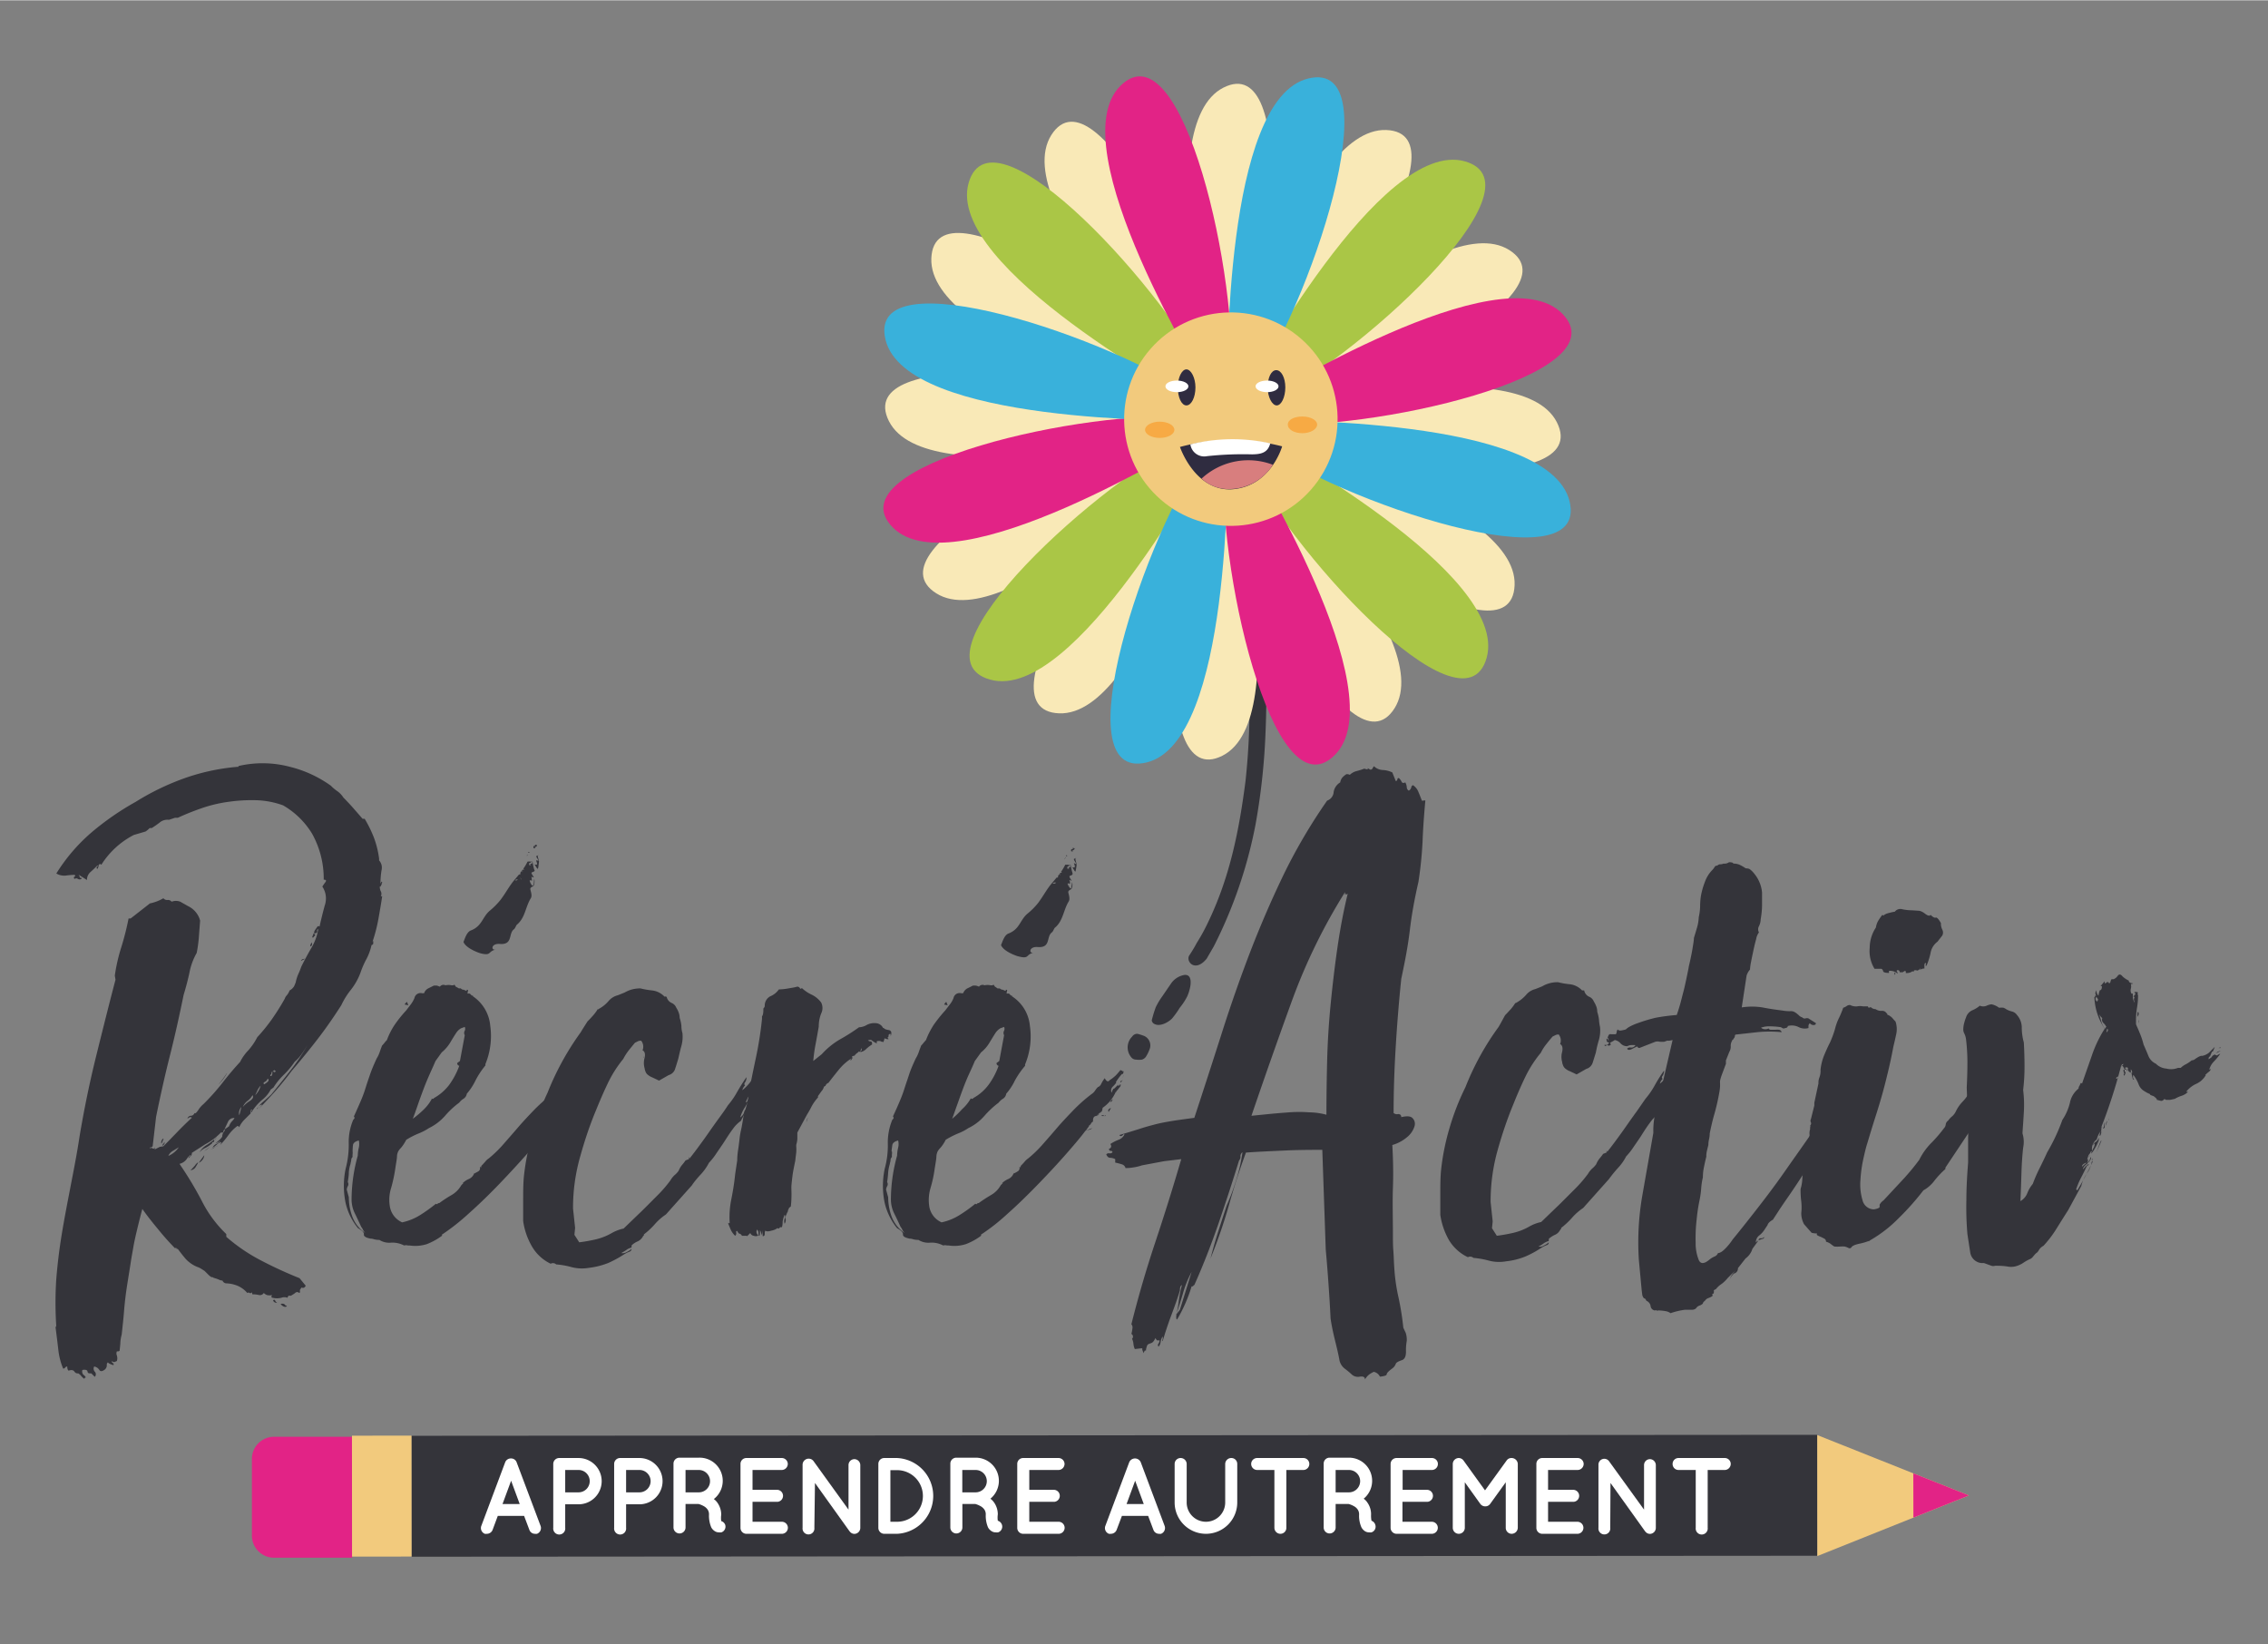 <?xml version="1.0"?>
<svg xmlns="http://www.w3.org/2000/svg" id="Calque_1" data-name="Calque 1" viewBox="0 0 263.71 191.12" width="320" height="232"><rect x="0" y="0" width="263.71" height="191.12" fill="#808080" stroke="none"/><defs><style>.cls-1{fill:#34343a;}.cls-2{fill:#f2ca7d;}.cls-3{fill:#e22386;}.cls-4{fill:#f9e9b7;}.cls-5{fill:#aac646;}.cls-6{fill:#39b1db;}.cls-7{fill:#2f2c40;}.cls-8{fill:#fff;}.cls-9{fill:#d87e7e;}.cls-10{fill:#f7aa44;}</style></defs><rect class="cls-1" x="122.55" y="92.16" width="14.06" height="163.45" transform="translate(-44.22 303.57) rotate(-90.04)"/><polygon class="cls-2" points="211.3 166.81 222.47 171.26 228.94 173.83 222.48 176.41 211.31 180.88 211.3 166.81"/><polygon class="cls-3" points="222.47 171.26 228.94 173.83 222.48 176.41 222.47 171.26"/><path class="cls-3" d="M30.64,168.1h8.92a2.57,2.57,0,0,1,2.57,2.57v9.09a0,0,0,0,1,0,0H28.07a0,0,0,0,1,0,0v-9.09A2.57,2.57,0,0,1,30.64,168.1Z" transform="matrix(0, -1, 1, 0, -138.81, 209.14)"/><rect class="cls-2" x="37.36" y="170.46" width="14.06" height="6.92" transform="translate(-129.5 218.42) rotate(-90.04)"/><path class="cls-1" d="M144.82,90.79a81.63,81.63,0,0,0,.38-12.56c-.17-4.67-.58-8.9-.66-9.91-.06-.82-.12-1.72-.17-2.58-.23-3.27-.43-6.69-.83-10-.23-1.7-.49-3.4-.84-5.06-.15-.83-.35-1.65-.54-2.46l-.24-.78a3.15,3.15,0,0,1-.13-.9,1.47,1.47,0,0,1,.32-.94c.18-.22.39-.52.74-.45a.71.71,0,0,1,.36.22,3.8,3.8,0,0,1,1.13,2.15l.17.82c.07.4.16.8.22,1.2.12.8.26,1.6.36,2.41.21,1.61.37,3.22.52,4.83.34,3.71.61,7.39.88,10.94s.75,6.57.73,10.17c0,.18.09,3.2-.06,6.92a76.6,76.6,0,0,1-1.17,11A53.45,53.45,0,0,1,141.13,110l-.83,1.43c-1.37,1.67-2.48.27-2-.41a16.57,16.57,0,0,0,.86-1.44,20.32,20.32,0,0,0,1.12-2C143,102.1,144.08,96.48,144.82,90.79Z"/><path class="cls-1" d="M137.51,113.36a2.37,2.37,0,0,0-1.38,1l-1,1.46a8.05,8.05,0,0,0-.75,1.26,14.69,14.69,0,0,0-.46,1.51.54.54,0,0,0,.28.41c.69.39,1.69-.21,2.09-.63a10.59,10.59,0,0,0,.88-1.23,7.69,7.69,0,0,0,.85-1.28C138.53,114.75,138.8,113,137.51,113.36Z"/><path class="cls-1" d="M133.09,120.43a1.22,1.22,0,0,1,.62,1.41,4.8,4.8,0,0,1-.48,1,.91.91,0,0,1-.45.32,2.65,2.65,0,0,1-.69,0,.7.7,0,0,1-.56-.28,1.78,1.78,0,0,1,.12-2.41.7.7,0,0,1,.61-.31A6.17,6.17,0,0,1,133.09,120.43Z"/><path class="cls-4" d="M138.29,48c-.48-.29-30.38-8.29-30-18s24.51,6.92,31.29,15.73Z"/><path class="cls-4" d="M146.11,50c.47.29,30.37,8.29,30,18s-24.5-6.92-31.29-15.73Z"/><path class="cls-4" d="M143.24,45.08c.28-.48,8.28-30.37,17.95-30s-6.93,24.51-15.73,31.3Z"/><path class="cls-4" d="M141.15,52.9c-.28.48-8.28,30.37-18,30s6.93-24.51,15.73-31.3Z"/><path class="cls-4" d="M139.32,46.14c-.27-.48-22.24-22.28-17.08-30.47s17.82,18.19,19.34,29.21Z"/><path class="cls-4" d="M145.07,51.84c.27.48,22.24,22.28,17.08,30.47S144.33,64.12,142.81,53.1Z"/><path class="cls-4" d="M145,46.11c.49-.27,22.29-22.23,30.48-17.08s-18.19,17.83-29.21,19.34Z"/><path class="cls-4" d="M139.35,51.87c-.49.27-22.29,22.23-30.48,17.08s18.2-17.83,29.21-19.34Z"/><path class="cls-4" d="M141.2,45.07c0-.56-7.58-30.56,1.06-34.92s5.9,24.77,1.52,35Z"/><path class="cls-4" d="M143.19,52.91c0,.56,7.58,30.56-1.06,34.92s-5.9-24.78-1.52-35Z"/><path class="cls-4" d="M146.12,48c.55,0,30.56-7.57,34.91,1.07s-24.77,5.9-35,1.52Z"/><path class="cls-4" d="M138.27,50c-.55,0-30.55,7.57-34.91-1.07s24.77-5.9,35-1.52Z"/><path class="cls-5" d="M139,46.85c-.42-.41-29.12-15.78-26.38-25.59s23.44,13,28.27,23.63Z"/><path class="cls-5" d="M146.48,50.86c.42.4,29.11,15.78,26.38,25.58s-23.44-13-28.28-23.63Z"/><path class="cls-5" d="M144.73,45.1c.4-.42,15.78-29.12,25.58-26.38s-13,23.43-23.63,28.27Z"/><path class="cls-5" d="M140.72,52.61c-.41.41-15.78,29.11-25.59,26.37s13-23.43,23.63-28.27Z"/><path class="cls-3" d="M140.46,45.24c-.16-.56-17.42-28.16-10.17-35.31s13.88,22.91,12.79,34.56Z"/><path class="cls-3" d="M145,52.46c.16.56,17.42,28.16,10.18,35.31s-13.89-22.91-12.79-34.56Z"/><path class="cls-3" d="M146.33,46.59c.56-.16,28.16-17.42,35.31-10.17S158.73,50.3,147.08,49.21Z"/><path class="cls-3" d="M139.12,51.11c-.56.16-28.17,17.42-35.32,10.17S126.72,47.4,138.36,48.5Z"/><path class="cls-6" d="M142.64,44.6c.15-.57-.41-33.12,9.48-35.51s.09,26.79-6.85,36.21Z"/><path class="cls-6" d="M142.8,53.11c-.15.56.42,33.11-9.48,35.5s-.09-26.79,6.85-36.2Z"/><path class="cls-6" d="M147,48.77c.56.15,33.11-.42,35.5,9.48s-26.79.09-36.2-6.85Z"/><path class="cls-6" d="M138.47,48.93c-.57-.15-33.12.42-35.51-9.48s26.79-.09,36.21,6.85Z"/><circle class="cls-2" cx="143.12" cy="48.71" r="12.41" transform="translate(12.21 124.32) rotate(-48.81)"/><path class="cls-7" d="M139,45c0,1.16-.47,2.1-1.05,2.1s-1-.94-1-2.1.47-2.09,1-2.09S139,43.88,139,45Z"/><path class="cls-8" d="M138.18,44.88c0,.38-.6.68-1.34.68s-1.33-.3-1.33-.68.59-.67,1.33-.67S138.18,44.51,138.18,44.88Z"/><path class="cls-7" d="M149.45,45c0,1.16-.47,2.1-1,2.1s-1.05-.94-1.05-2.1S147.82,43,148.4,43,149.45,43.88,149.45,45Z"/><path class="cls-8" d="M148.66,44.88c0,.38-.6.68-1.33.68s-1.34-.3-1.34-.68.6-.67,1.34-.67S148.66,44.51,148.66,44.88Z"/><path class="cls-7" d="M137.2,51.93a23.32,23.32,0,0,1,11.88-.07s-1.33,4.75-5.94,5C138.9,57,137.2,51.93,137.2,51.93Z"/><path class="cls-9" d="M148,54a8,8,0,0,0-8.29,1.61,4.65,4.65,0,0,0,3.42,1.21A6,6,0,0,0,148,54Z"/><path class="cls-8" d="M147.7,51.51a20.27,20.27,0,0,0-9.29.12A1.63,1.63,0,0,0,140.35,53a38.94,38.94,0,0,1,5.24-.21C146.49,52.77,147.4,52.69,147.7,51.51Z"/><path class="cls-10" d="M136.55,49.94c0,.52-.76.94-1.7.94s-1.71-.42-1.71-.94.77-.95,1.71-.95S136.55,49.41,136.55,49.94Z"/><path class="cls-10" d="M153.15,49.33c0,.53-.76,1-1.71,1s-1.7-.42-1.7-1,.76-.94,1.7-.94S153.15,48.81,153.15,49.33Z"/><path class="cls-1" d="M13.91,157a.27.27,0,0,1-.16.08h-.16a.6.6,0,0,0,0,.48,1.08,1.08,0,0,1,0,.64l-.28.12a.31.31,0,0,1-.28-.12c-.06.1,0,.18.08.24a.16.16,0,0,1,.08.24c-.38-.11-.59-.22-.64-.32a.34.34,0,0,0-.13.32c0,.1,0,.26-.19.48-.32.26-.55.29-.68.08a.87.87,0,0,0-.6-.4.52.52,0,0,0,.07.6.43.43,0,0,1,0,.6l-.4-.4c-.26,0-.41,0-.44-.2s-.22-.26-.6-.2a.56.56,0,0,0,.12.56.82.82,0,0,1,.28.32.22.22,0,0,0-.16.08v.08a1.68,1.68,0,0,1-.36-.32,1.28,1.28,0,0,0-.36-.32c-.16,0-.3,0-.44-.2s-.36-.23-.68-.12c-.1-.06-.16-.22-.16-.48a.29.29,0,0,0-.24.12.26.26,0,0,1-.24.12,7.91,7.91,0,0,1-.56-2.2c-.1-.88-.21-1.75-.32-2.6l.08-.16a42.1,42.1,0,0,1,0-5.4c.14-1.74.35-3.48.64-5.25s.64-3.57,1-5.44.76-3.86,1.08-6c.54-3.2,1.18-6.3,1.93-9.32s1.49-6,2.24-8.84l-.08-.48a20.42,20.42,0,0,1,.76-3.32,31.63,31.63,0,0,0,.84-3.32h.24L17.43,105A5.26,5.26,0,0,0,19,104.4a.54.54,0,0,0,.48.2.54.54,0,0,1,.48.2,1.38,1.38,0,0,1,1,0l.92.52A2.6,2.6,0,0,1,23.27,107c-.06.75-.11,1.44-.16,2.08a15.37,15.37,0,0,1-.24,1.68,7.31,7.31,0,0,0-.84,2.28c-.19.88-.42,1.75-.68,2.6-.48,2.35-1,4.71-1.6,7.08s-1.12,4.74-1.6,7.08l-.4,3.44q-.16.16-.24.12c-.06,0-.08,0-.08.12a.29.29,0,0,1,.32,0q.15.12.24-.12v.24l.64-.32c0,.06,0,0,.12,0s.14-.09.2,0c.58-.58,1.14-1.16,1.68-1.72s1.09-1.1,1.68-1.64c-.11-.1-.23-.09-.36,0s-.18.15-.12,0a.46.46,0,0,1,.4-.24c.16,0,.29-.1.4-.32.05.11.2,0,.44-.36a2.89,2.89,0,0,1,.6-.68,26.37,26.37,0,0,0,2.24-2.52c.64-.82,1.3-1.61,2-2.36a5.6,5.6,0,0,1,1-1.4,7.27,7.27,0,0,0,1-1.48,20.74,20.74,0,0,0,1.72-2.12c.5-.72,1-1.5,1.48-2.36a1,1,0,0,1,.24-.4,1.79,1.79,0,0,0,.32-.56,1.36,1.36,0,0,0,.52-.48,4.89,4.89,0,0,0,.2-.48,4.62,4.62,0,0,1,.32-1,7.78,7.78,0,0,0,.32-.8c.37-.75.76-1.47,1.16-2.16A6.16,6.16,0,0,0,37,108q-.16,0-.12.24t-.36.24a.65.65,0,0,1,.12-.4l.28-.4a.21.21,0,0,1,.24,0c.16-.75.36-1.56.6-2.44a2.49,2.49,0,0,0-.28-2.2c.1-.16.22-.33.36-.52s.06-.28-.2-.28a10.71,10.71,0,0,0-1.36-5.36,9.5,9.5,0,0,0-3.36-3.28,10,10,0,0,0-3.16-.6,19,19,0,0,0-3.28.2,16.17,16.17,0,0,0-3.12.76c-1,.35-1.88.71-2.68,1.08-.11,0-.16,0-.16,0s-.06,0-.16,0l-.72.24a1.39,1.39,0,0,0-1.08.32,10.68,10.68,0,0,1-.92.64h-.24a2.68,2.68,0,0,1-.48.4l-1.36.4a9.7,9.7,0,0,0-3.76,3.44c-.11,0-.14,0-.08-.12s.05-.09,0,0-.25.07-.25.2a.79.79,0,0,1-.16.44c-.1-.11-.1-.2,0-.28s.11-.12,0-.12c-.26.27-.53.52-.8.76a1.21,1.21,0,0,0-.4.92l-1-.64a.45.45,0,0,1,.16.32c.11.11.18.12.2,0s0,0,0,.2a.45.45,0,0,1-.4,0,.31.31,0,0,0-.4,0c-.1-.11-.12-.2,0-.28s.07-.15,0-.2a7.7,7.7,0,0,0-1,.08,1.78,1.78,0,0,1-1.12-.24,20.71,20.71,0,0,1,4.12-4.8,32,32,0,0,1,5.09-3.52,29.32,29.32,0,0,1,5.48-2.68,24.65,24.65,0,0,1,6.36-1.4c.1,0,.14,0,.12,0s0-.12.12-.12a12.41,12.41,0,0,1,5.88.12,13.88,13.88,0,0,1,4.76,2.2,4.61,4.61,0,0,0,.76.64,2.64,2.64,0,0,1,.68.72c.42.43.81.84,1.16,1.24l1.08,1.24c.1,0,.16,0,.16,0s0,0,.08,0a14,14,0,0,1,1.08,2.2,10.89,10.89,0,0,1,.6,2.44V100a1.26,1.26,0,0,1,.28,1.16,9.52,9.52,0,0,0-.12,1.48c.11,0,.13,0,.08-.08s0-.08.08-.08,0,.29-.16.56h-.08a1.25,1.25,0,0,0,.12.56.6.6,0,0,1,0,.56h.16c-.11.75-.26,1.63-.44,2.64a18.62,18.62,0,0,1-.68,2.64l.08-.08s0,.15,0,.28-.15.2-.2.2a6.42,6.42,0,0,1-.6,1.64,10,10,0,0,0-.68,1.56,7.23,7.23,0,0,1-1.12,2,9,9,0,0,0-1.12,1.8Q38.3,119,36.91,120.8t-3,3.68c-.64.86-1.27,1.63-1.88,2.32s-1.3,1.42-2,2.16l.48-.56a.58.58,0,0,0-.56.48h-.08a3.82,3.82,0,0,1,.8-.88c.37-.32.66-.58.88-.8.74-.9,1.49-1.84,2.24-2.8a23.79,23.79,0,0,0,2-3c-.22.38-.46.75-.72,1.12a4.4,4.4,0,0,1-.8.88A9.37,9.37,0,0,1,33,124.92a7.58,7.58,0,0,0-1.2,1.48l-.32.24a3.81,3.81,0,0,1-1,1.2,6.09,6.09,0,0,0-1.24,1.44c-.11-.1-.11-.17,0-.2s.1-.06,0-.12c-.11.11-.15.2-.12.28a.2.2,0,0,1,0,.2l0,.08c0-.05,0-.08,0-.08l-.72.72a3,3,0,0,0-.56.8c-.06.06-.08.06-.08,0s-.06-.08-.16-.08a4.66,4.66,0,0,0-1,1,9.62,9.62,0,0,1-1,1.2l.16-.32a1,1,0,0,0-.56.28,2.86,2.86,0,0,1-.48.36.86.86,0,0,1,.44-.44,1.74,1.74,0,0,0,.52-.36l-.64.32.4-.36a2.07,2.07,0,0,0,.4-.44,1,1,0,0,1,.32-.72q-.09-.08,0-.12a.12.12,0,0,0,.08-.12c-.11,0-.22.16-.32.48h-.24A6.85,6.85,0,0,1,23.87,133l-1.56,1a.49.49,0,0,1-.12.36l-.28.28c.05-.16.1-.24.16-.24s.08,0,.08-.16a1.62,1.62,0,0,0-.44.48,1.45,1.45,0,0,1-.84.56,41.22,41.22,0,0,1,2.6,4.32,14.1,14.1,0,0,0,2.84,3.84c0,.11,0,.18,0,.21a.16.16,0,0,1,0,.11,20.53,20.53,0,0,0,4,2.73,48.48,48.48,0,0,0,4.52,2.08l.72.88s-.06.12-.16.2a.29.29,0,0,1-.32,0c-.16.21-.23.33-.2.36s0,.09,0,.2-.18.06-.2,0-.12,0-.28,0c0,.05-.19.18-.56.4h-.24c-.06,0-.11.08-.16.24a1,1,0,0,0-.72,0,2.08,2.08,0,0,1-1,0c-.16,0-.19-.11-.08-.32a1.18,1.18,0,0,1-.6,0,1.13,1.13,0,0,1-.36-.24.52.52,0,0,1-.56.24,2.74,2.74,0,0,0-.72-.08c-.06,0-.08-.08-.08-.24-.11.1-.2.13-.28.08a.24.24,0,0,0-.28,0,3,3,0,0,0-1.24-.88,3.81,3.81,0,0,0-1.24-.24.5.5,0,0,1-.4-.32,1.17,1.17,0,0,1-.44-.12,3.84,3.84,0,0,0-.6-.2.22.22,0,0,0-.16-.08h-.08a1.61,1.61,0,0,1-.36-.28l-.44-.44-.44-.28a2.19,2.19,0,0,0-.44-.2,3.78,3.78,0,0,1-1.32-.92c-.3-.35-.6-.74-.92-1.16-.11,0-.16,0-.16-.08s-.06-.06-.16,0a29.72,29.72,0,0,1-2-2.25c-.67-.8-1.27-1.57-1.8-2.32-.27,1-.48,1.86-.64,2.53s-.3,1.29-.4,1.88-.22,1.21-.32,1.88-.24,1.5-.4,2.52-.28,2-.36,3-.18,1.89-.28,2.8a4.34,4.34,0,0,0-.16,1.08Zm-.24.16h0Zm.24,0v0Zm4.88-24.25c-.06,0-.06-.16,0-.32s.13-.24.24-.24Zm.32-.16c.05.11,0,.19,0,.24a.68.68,0,0,0-.2.24c0-.16,0-.25.08-.28S19.05,132.83,19.11,132.72Zm.48,1.6a2.87,2.87,0,0,0,1.2-1l-.72.44A1.2,1.2,0,0,0,19.59,134.32Zm3.44.8c-.11.22-.22.4-.32.56a.84.84,0,0,1-.56.32c.21-.21.38-.4.52-.56A1.25,1.25,0,0,1,23,135.12Zm.72-.88a.92.92,0,0,1-.2.52.91.91,0,0,1-.44.36Zm.88-1.36a3.28,3.28,0,0,1-.76.52,1.86,1.86,0,0,0-.68.52,2.25,2.25,0,0,1,.88-.88,7.42,7.42,0,0,0,1.12-.88c0,.06,0,.08-.08.08s-.06.06,0,.16c-.11-.1-.18-.06-.2.12s-.1.26-.2.2C24.6,133,24.57,133.1,24.63,132.88Zm-.24.4a3.76,3.76,0,0,1-.32.28,2.36,2.36,0,0,1-.32.2Zm2-8.56a5.79,5.79,0,0,1-1,1.32c-.38.35-.72.68-1,1a14,14,0,0,1,1-1A14.84,14.84,0,0,0,26.39,124.72Zm-1.84,8.88a1.88,1.88,0,0,1,.48-.32A1.73,1.73,0,0,1,24.55,133.6Zm.64-.4a.22.22,0,0,1-.16.08Zm.16-.08a.22.22,0,0,1-.16.08Zm1.28-2.24a1.7,1.7,0,0,1,.36-.6,1.61,1.61,0,0,0,.28-.36.75.75,0,0,0-.76.44c-.14.3-.28.6-.44.92Zm1.44-2.24a1,1,0,0,0-.24.44.77.77,0,0,0,0,.52Zm1.28-1.36a2,2,0,0,1-.56.64,1.77,1.77,0,0,0-.56.72,3.37,3.37,0,0,1,.84-.72C29.41,127.71,29.51,127.5,29.35,127.28Zm.32,0a2.62,2.62,0,0,0,.64-1.12,1.85,1.85,0,0,0-.4.6Zm1.44-1.92a.63.63,0,0,1-.32.36c-.16.08-.19.18-.08.28a2,2,0,0,0,.4-.28Q31.35,125.53,31.11,125.36Zm.32-.32c.1,0,.16,0,.16-.08S31.43,124.78,31.43,125Zm.16-.08c.05,0,.08-.1.08-.32v-.16A.46.46,0,0,0,31.59,125Zm.24-.56a.22.22,0,0,1-.16.08h.08c.1.11.18.14.24.08a.23.23,0,0,0,.08-.16c-.11.06-.15.07-.12,0S31.93,124.4,31.83,124.4Zm-.08,26.73c.1-.11.18-.1.24,0a.51.51,0,0,0,.24.28C32,151.45,31.8,151.34,31.75,151.13Zm1.6.64c-.06.1-.16.13-.32.08a.78.78,0,0,1-.4-.32c.26-.06.42,0,.48.08A.26.26,0,0,0,33.35,151.77ZM35,111.68q.07-.24.48-.24Zm1.28-2.16s0,.08,0,.24-.15.24-.2.24A.55.55,0,0,1,36.31,109.52Zm.08-.56c-.06,0-.06-.12,0-.2a.51.51,0,0,0,.08-.28c.21.11.26.2.16.28A2.07,2.07,0,0,0,36.39,109Zm8-5v0Z"/><path class="cls-1" d="M64.31,131.12a.67.67,0,0,1-.4.2,1.73,1.73,0,0,0-.4.12c-.43.59-1.13,1.44-2.12,2.56s-2.08,2.31-3.28,3.56-2.41,2.43-3.64,3.52a25.16,25.16,0,0,1-3.12,2.45l.08.08a7.49,7.49,0,0,1-1.8,1,4.44,4.44,0,0,1-2,.16.88.88,0,0,1-.2,0,.81.81,0,0,0-.44,0,2.93,2.93,0,0,0-1.52-.33,2.15,2.15,0,0,1-1.36-.32,2.25,2.25,0,0,1-.6-.07,1.52,1.52,0,0,0-.44-.08c-.54-.11-.79-.27-.76-.49s-.2-.45-.68-.72a7.09,7.09,0,0,1-1.44-2.92,9.71,9.71,0,0,1,0-4,10.76,10.76,0,0,0,.36-2.92,6.54,6.54,0,0,1,.52-2.76c.1-.1.16-.18.16-.24l-.08-.16c.32-.69.58-1.29.8-1.8s.4-1,.56-1.52.33-1,.52-1.56.44-1.14.76-1.84a3.7,3.7,0,0,0,.36-.76c.08-.24.17-.49.28-.76a2.79,2.79,0,0,0,.28-.32,3.76,3.76,0,0,1,.28-.32,8.42,8.42,0,0,1,.92-1.8,14.81,14.81,0,0,1,1.32-1.64l.52-.68a3.41,3.41,0,0,0,.44-.76.72.72,0,0,1,.88-.56h.24a1,1,0,0,1,.48-.56l.64-.32a2.15,2.15,0,0,1,.4,0l.32.12a.5.5,0,0,1,.64-.16,1.7,1.7,0,0,1,.72,0h.16a.22.22,0,0,0,.16-.08,1.33,1.33,0,0,1,.12.16c0,.06.09.11.2.16s.2.15.28.12.17,0,.28.12a1.31,1.31,0,0,1,.48.16c.05,0,.08,0,.08-.08s.05-.05.16,0l-.08.4c.11,0,.16,0,.16,0s0,0,.08,0a.51.51,0,0,1,.2.16c0,.06.09.08.2.08v.08A4.6,4.6,0,0,1,57,119.2a8.57,8.57,0,0,1-.56,4.48v.16a9.68,9.68,0,0,0-1.16,1.76,6.9,6.9,0,0,1-1,1.52.86.86,0,0,1-.4.6,1.59,1.59,0,0,0-.48.44,9.77,9.77,0,0,0-1.64,1.52,6,6,0,0,1-1.88,1.44,6.91,6.91,0,0,1-1.24.64,9.68,9.68,0,0,0-1.4.72,5.11,5.11,0,0,1-.6.92,2.15,2.15,0,0,0-.32.4,1.44,1.44,0,0,0-.16.6c0,.27-.1.75-.2,1.44a17.53,17.53,0,0,1-.48,2.24,4.57,4.57,0,0,0-.16,2.08,2.45,2.45,0,0,0,1.44,1.92,6.5,6.5,0,0,0,2.08-.84,18.17,18.17,0,0,0,1.84-1.32c.1.06.17.06.2,0s.09-.08.2-.08a14.14,14.14,0,0,1,1.4-.92,3.08,3.08,0,0,0,1.16-1.16l.24-.24h-.08a2.16,2.16,0,0,1,.72-.48,1.19,1.19,0,0,0,.64-.72v.08l.44-.24c.19-.1.25-.29.2-.56a.21.21,0,0,0,.16.08v-.16c.16-.16.32-.33.48-.52a1.7,1.7,0,0,1,.4-.36,14.32,14.32,0,0,0,1.76-1.72c.53-.61,1.07-1.22,1.6-1.84s1.12-1.25,1.76-1.92a19.26,19.26,0,0,1,2.24-2,1.39,1.39,0,0,0,.4-.4,2.8,2.8,0,0,1,.32-.4.71.71,0,0,0,.4-.4,5.12,5.12,0,0,1,.4-.64c.21.38.4.46.56.24A4.65,4.65,0,0,0,67,125a6.86,6.86,0,0,0,.56-.64.2.2,0,0,0,.32,0l-.16.16H68a.3.3,0,0,0-.08.2c0,.08,0,.12-.16.12a5.51,5.51,0,0,0-.48.6c-.21.3-.27.42-.16.36a2.12,2.12,0,0,1-.4.48.62.62,0,0,0-.16.72c0,.06,0,0,.08-.2s.13-.28.24-.28l.48-.48c0,.11-.07.16,0,.16s.07,0,.12-.08.09-.08.12-.08,0,.08,0,.24c0-.1,0,0-.16.16a3.32,3.32,0,0,1-.4.48l.08-.08c0,.06,0,.08-.08.08a4.3,4.3,0,0,1-1.52,1.84c-.05.38-.15.6-.28.68a2.48,2.48,0,0,0-.36.28c0-.1.07-.17.2-.2s.25-.14.36-.36c-.43.32-.64.51-.64.56a.33.33,0,0,0-.32.16.79.79,0,0,0-.08.32v.16a.56.56,0,0,0-.24.24.47.47,0,0,1-.24.24c.05,0,0,0,0,.08l-.36.48ZM41,133.84a1.65,1.65,0,0,1,0,.32,1.22,1.22,0,0,0,0,.32.47.47,0,0,0-.16.32,1.41,1.41,0,0,1-.08.4v.08a3.84,3.84,0,0,0-.2,1c0,.38-.07.75-.12,1.12a.46.46,0,0,1,0,.48,1,1,0,0,0-.12.4l.24.88a6.5,6.5,0,0,0,.4,2.24,3.93,3.93,0,0,0,1.52,1.92,1.36,1.36,0,0,1-.28-.4,1.66,1.66,0,0,0-.2-.32c-.27-.58-.52-1.12-.76-1.6a3.71,3.71,0,0,1-.36-1.68,19.16,19.16,0,0,1,.72-5,4.22,4.22,0,0,1,.12-.92,1.9,1.9,0,0,0,0-.84c-.43.11-.66.3-.68.56A6.49,6.49,0,0,0,41,133.84Zm6.48-17-.4-.08c-.06,0,0-.1.24-.32Zm2.72,10.8c0,.06,0,.08.08.08s.16,0,.16-.08a5.71,5.71,0,0,0,1.8-1.56,8.93,8.93,0,0,0,1.16-2.2.31.31,0,0,1-.24-.32l.32-.24.56-3a.51.51,0,0,1,0-.52.54.54,0,0,0,0-.44l-.44.16a1.74,1.74,0,0,0-.52.48c-.21.32-.46.71-.72,1.16a4.57,4.57,0,0,1-1,1.16l-.72,1c-.16.38-.38.86-.64,1.44s-.52,1.2-.76,1.84-.47,1.27-.68,1.88-.4,1.14-.56,1.56A12.24,12.24,0,0,0,49.23,129,5.09,5.09,0,0,0,50.23,127.68Zm15.6,2c.11.06.08.08-.08.08h-.32c-.05-.1,0-.13.16-.08S65.83,129.74,65.83,129.68Zm.64-.88a.4.4,0,0,1-.08.2c0,.08-.11.18-.16.28Q66.07,129,66.47,128.8Zm.16-1c.05,0,.05.06,0,.16a.25.25,0,0,1-.24.16.5.5,0,0,1,.16-.2A.12.12,0,0,0,66.63,127.84Zm.8-.64-.16.16Zm.16-1.36-.24.24V126Zm.24-.24c0,.06-.08.16-.24.32v-.16l.08-.08v.08Zm-.08-.16c.21-.32.29-.45.24-.4Z"/><path class="cls-1" d="M87.91,127a1.4,1.4,0,0,1-.08-.56l-.32.72a1.06,1.06,0,0,0-.52.36,6.09,6.09,0,0,0-.28.6q.17,0,.24-.24c0-.16.11-.18.16-.08a8.77,8.77,0,0,1-.56,1,4.7,4.7,0,0,0-.48,1.08,1.07,1.07,0,0,0,.48-.72c.27-.37.53-.73.8-1.08s.53-.68.8-1a4.09,4.09,0,0,1-.92,1.56,6.84,6.84,0,0,0-1.08,1.64,3.74,3.74,0,0,0-.92.92c-.35.46-.69,1-1,1.48s-.68,1-1,1.48a7.61,7.61,0,0,1-.8,1,6,6,0,0,1-1,1.4c-.37.4-.72.82-1,1.24l-3,3.36a6.56,6.56,0,0,0-1.28,1.12,8.64,8.64,0,0,1-1.28,1.2c0,.11,0,.17-.08.17a1.32,1.32,0,0,1-.64.64,2.37,2.37,0,0,0-.64.4c-.05,0-.08.1-.08.32a1.64,1.64,0,0,0-.6.28,6,6,0,0,1-.6.36.91.91,0,0,0,.64-.12,2.72,2.72,0,0,0,.56-.36.32.32,0,0,1-.24.32,3.4,3.4,0,0,0-.64.32,12.86,12.86,0,0,1-1.84,1,9.06,9.06,0,0,1-2.24.56,4.82,4.82,0,0,1-2-.08,9.13,9.13,0,0,0-1.8-.32.54.54,0,0,0-.64-.08,5,5,0,0,1-2.2-2.05,8.09,8.09,0,0,1-1-2.92v-2.36c0-.93,0-1.85.08-2.76a27.3,27.3,0,0,1,1-5A28,28,0,0,1,63.67,127a32.07,32.07,0,0,1,3.84-7l.24-.4.56-.88c.21-.21.43-.44.64-.68a5.13,5.13,0,0,0,.56-.76c0,.06.08.06.08,0a3.9,3.9,0,0,0,1.16-.92,2.07,2.07,0,0,1,1.08-.68l.8-.32a3.64,3.64,0,0,1,.72-.32,3.73,3.73,0,0,1,1.12-.16,9.26,9.26,0,0,0,1.4.24,2.38,2.38,0,0,1,1.4.72c.11,0,.16-.06.16,0s0,0,.08,0a1,1,0,0,0,.56.72,1,1,0,0,1,.56.56,2.66,2.66,0,0,1,.28.56,1.85,1.85,0,0,1,.12.64,4.12,4.12,0,0,1,.2.92q0,.45.12.84a4,4,0,0,1-.12,1.48c-.13.46-.25,1-.36,1.48-.11.38-.23.76-.36,1.16a1.08,1.08,0,0,1-.76.76l-1.12.64-.76-.36a2.11,2.11,0,0,1-.6-.36.9.9,0,0,1-.24-.4,1.41,1.41,0,0,1-.08-.32,2.2,2.2,0,0,1,0-1.2c.11-.48,0-.77-.24-.88a1.11,1.11,0,0,0-.16-1.12h-.08a.76.76,0,0,0-.32.08l-.32.16c-.27.32-.51.62-.72.88a6.3,6.3,0,0,0-.64,1A13.89,13.89,0,0,0,70.63,126c-.48,1-.93,2.06-1.36,3.12q-1,2.4-1.8,5.28a21.63,21.63,0,0,0-.84,6.08l.24,2.24-.08.81.56.87a17.9,17.9,0,0,0,2-.36,6.9,6.9,0,0,0,1.72-.68,4.84,4.84,0,0,1,1.44-.56l2.24-2.16c.59-.58,1.16-1.16,1.72-1.72a14.55,14.55,0,0,0,1.48-1.72,2.63,2.63,0,0,1,.52-.64,2.4,2.4,0,0,0,.44-.48,2.65,2.65,0,0,1,.4-.68,5.22,5.22,0,0,0,.4-.52l.4-.16v-.24l.08.16c.21-.26.52-.66.92-1.2s.81-1.1,1.24-1.72.85-1.21,1.28-1.8.77-1.06,1-1.44a9.2,9.2,0,0,0,1.08-1.56c.35-.61.71-1.18,1.08-1.72a.92.92,0,0,1-.16.6q-.16.21,0,.36a1.17,1.17,0,0,0-.32.56,6,6,0,0,0,1.4-1.64A16.66,16.66,0,0,1,89,123.2a4.65,4.65,0,0,1-.32.56,5.58,5.58,0,0,0-.32.56,4.72,4.72,0,0,0-.4.88,2.9,2.9,0,0,1-.48.88c0,.11.12.11.2,0a.36.36,0,0,1,.28-.16l1.52-2.24a.23.23,0,0,1-.08.16L88,126.24v.32A.92.92,0,0,1,87.91,127Zm-13-4.08c-.05,0-.08,0-.08-.08v-.16A.33.33,0,0,0,74.87,122.88Zm13.6,3.36a.21.21,0,0,1,0,.24.72.72,0,0,0-.08.24c-.11-.16-.12-.26,0-.32S88.47,126.3,88.47,126.24Zm1.68-3.44a1.51,1.51,0,0,1-.64.88Z"/><path class="cls-1" d="M99.11,123l-.16.24c-.11,0-.08-.08.08-.24a6.13,6.13,0,0,0-1.52,1.36c-.48.59-.88,1.1-1.2,1.52a.24.24,0,0,0-.16.08c-.11.11-.16.19-.16.24s-.12,0-.2.16a1.19,1.19,0,0,1-.28.48l-.4.56v.16a5.46,5.46,0,0,0-.72,1c-.16.32-.35.67-.56,1l-1.12,2.08v.64c0,.38-.09.63-.12.76a1.52,1.52,0,0,0,0,.32,3.42,3.42,0,0,1,0,.44c0,.22-.07.59-.12,1.12-.16.75-.27,1.32-.32,1.72s-.09.76-.12,1.08,0,.67,0,1,0,.88-.08,1.52q-.24.17-.24.24a.23.23,0,0,1-.08.16.51.51,0,0,1-.08.28.43.43,0,0,0-.08.2.77.77,0,0,0-.12.56.75.75,0,0,1-.12.56.86.86,0,0,1,0-.56.42.42,0,0,0,0-.48A3.24,3.24,0,0,0,91,142a2.13,2.13,0,0,1-.08.64c-.16,0-.25,0-.28.08s-.09.08-.2.08v-.08a1.74,1.74,0,0,1-.72.32q-.56.17-.72,0a.51.51,0,0,0-.08.32c0,.17,0,.27-.16.32h-.08V143l-.08.57a2.56,2.56,0,0,1-.12-.32.65.65,0,0,0-.12-.25c0,.43,0,.64-.08.64s-.08-.09-.08-.28a.6.6,0,0,0-.16-.44.46.46,0,0,0,0,.53c.11.13.13.19.08.19a.65.65,0,0,1-.48,0,.49.49,0,0,1-.4-.32l-.32.32c0,.06-.08.06-.08,0h-.56c-.11-.15-.2-.24-.28-.24s-.17-.1-.28-.32c-.11,0-.15.07-.12.2a.36.36,0,0,1-.12.36A2.22,2.22,0,0,1,85,143c-.11-.24-.21-.49-.32-.76,0-.1,0-.13.08-.07s.08,0,.08-.09a10.43,10.43,0,0,1,.2-2.72,29.1,29.1,0,0,0,.44-2.88l.24-1.6c0-.69.11-1.22.16-1.6s.09-.69.12-1a8.54,8.54,0,0,1,.16-.92c.08-.34.17-.86.28-1.56l.56-2a1,1,0,0,1,0-.24.25.25,0,0,0,0-.24c.27-1.38.56-2.82.88-4.32a42.47,42.47,0,0,0,.72-4.56v-.32c.11-.1.16-.37.16-.8a.22.22,0,0,1,.08-.2s.08-.09.08-.2a1.22,1.22,0,0,1,.64-1.12,2.27,2.27,0,0,0,1-.8,7.25,7.25,0,0,0,1.12-.12c.48-.08.83-.14,1-.2a.33.33,0,0,1,.32.16q.07.16.24,0a4.27,4.27,0,0,0,1.12.76,3,3,0,0,1,1.12.92,1.43,1.43,0,0,1,0,1.28,4.1,4.1,0,0,0-.28,1.52c-.11.64-.23,1.31-.36,2a19.17,19.17,0,0,0-.28,2l1-.8a8.81,8.81,0,0,1,2.12-1.72,22.22,22.22,0,0,0,2.2-1.4,1.92,1.92,0,0,0,.92-.28,1.85,1.85,0,0,1,1-.2,1,1,0,0,1,.88.56h.08c.06.11.24.19.56.24s.4.3.24.72v-.16q0-.24-.24,0c0,.16,0,.26-.08.28s0,.1.08.2c-.1.06-.26,0-.48-.08a1.14,1.14,0,0,1-.16.48s0-.08-.08-.08a.32.32,0,0,1-.24-.08,1.87,1.87,0,0,0-.32,0c-.1,0-.13.12-.08.28a2.78,2.78,0,0,1-.6-.36c-.08-.08-.22-.06-.44,0a.49.49,0,0,0,.28.12c.14,0,.2.1.2.2s0,.14,0,.08,0,0,0,.08a4.19,4.19,0,0,0-.68.52,1.22,1.22,0,0,1-.68.36c0-.1,0-.16.08-.16s.08-.1.08-.32l-.24.48-.08-.08a1.38,1.38,0,0,1-.28.24,1.36,1.36,0,0,0-.28.32v-.08a.51.51,0,0,1-.24.08Zm-5.2,6.88a1.23,1.23,0,0,1-.16.56Z"/><path class="cls-1" d="M127,131.12a.67.67,0,0,1-.4.2,1.59,1.59,0,0,0-.4.12c-.43.59-1.14,1.44-2.12,2.56s-2.08,2.31-3.29,3.56-2.41,2.43-3.64,3.52a23.75,23.75,0,0,1-3.12,2.45l.08.08a7.14,7.14,0,0,1-1.8,1,4.41,4.41,0,0,1-2,.16l-.2,0a.81.81,0,0,0-.44,0,2.89,2.89,0,0,0-1.52-.33,2.16,2.16,0,0,1-1.36-.32,2.35,2.35,0,0,1-.6-.07,1.42,1.42,0,0,0-.44-.08c-.53-.11-.78-.27-.76-.49s-.2-.45-.68-.72a7.34,7.34,0,0,1-1.44-2.92,9.71,9.71,0,0,1,0-4,10,10,0,0,0,.36-2.92,6.87,6.87,0,0,1,.52-2.76c.11-.1.16-.18.16-.24l-.08-.16c.32-.69.59-1.29.8-1.8a14.65,14.65,0,0,0,.56-1.52c.16-.5.34-1,.52-1.56s.44-1.14.76-1.84a3.7,3.7,0,0,0,.36-.76c.08-.24.18-.49.28-.76a2.07,2.07,0,0,0,.28-.32l.28-.32a9.45,9.45,0,0,1,.92-1.8,17.57,17.57,0,0,1,1.32-1.64l.52-.68a2.78,2.78,0,0,0,.44-.76.72.72,0,0,1,.88-.56h.24a1.08,1.08,0,0,1,.48-.56c.22-.1.43-.21.64-.32a2.06,2.06,0,0,1,.4,0,1.75,1.75,0,0,1,.32.12.51.51,0,0,1,.64-.16,1.7,1.7,0,0,1,.72,0h.16a.19.19,0,0,0,.16-.08.51.51,0,0,1,.12.16.43.43,0,0,0,.2.16c.11.11.2.15.28.12a.31.31,0,0,1,.28.12,1.31,1.31,0,0,1,.48.16c.06,0,.08,0,.08-.08s.06-.05.16,0l-.08.4c.11,0,.16,0,.16,0s0,0,.08,0,.18.11.2.16.1.08.2.08v.08a4.58,4.58,0,0,1,2.08,3.44,8.47,8.47,0,0,1-.56,4.48v.16A10.24,10.24,0,0,0,118,125.6a6.57,6.57,0,0,1-1,1.52.83.83,0,0,1-.4.6,1.72,1.72,0,0,0-.48.44,10.6,10.6,0,0,0-1.64,1.52,5.78,5.78,0,0,1-1.88,1.44,6.25,6.25,0,0,1-1.24.64,10.24,10.24,0,0,0-1.4.72,4.19,4.19,0,0,1-.6.92,2.66,2.66,0,0,0-.32.4,1.61,1.61,0,0,0-.16.6c0,.27-.09.75-.2,1.44a14.67,14.67,0,0,1-.48,2.24,4.87,4.87,0,0,0-.16,2.08,2.45,2.45,0,0,0,1.44,1.92,6.41,6.41,0,0,0,2.08-.84,17.12,17.12,0,0,0,1.84-1.32c.11.06.18.06.2,0a.22.22,0,0,1,.2-.08c.43-.32.9-.62,1.4-.92a2.94,2.94,0,0,0,1.16-1.16l.24-.24h-.08a2.39,2.39,0,0,1,.72-.48,1.19,1.19,0,0,0,.64-.72v.08a4.3,4.3,0,0,0,.44-.24.45.45,0,0,0,.2-.56.22.22,0,0,0,.16.08v-.16c.16-.16.32-.33.48-.52a1.92,1.92,0,0,1,.4-.36,14.32,14.32,0,0,0,1.76-1.72c.54-.61,1.07-1.22,1.6-1.84s1.13-1.25,1.77-1.92a18.47,18.47,0,0,1,2.24-2,1.39,1.39,0,0,0,.4-.4,2.24,2.24,0,0,1,.32-.4.71.71,0,0,0,.4-.4,4.17,4.17,0,0,1,.4-.64c.21.38.4.46.56.24a4.65,4.65,0,0,0,.72-.56c.16-.16.34-.37.56-.64a.2.2,0,0,0,.32,0l-.16.16h.24a.26.26,0,0,0-.08.2c0,.08-.06.12-.16.12a5.51,5.51,0,0,0-.48.6c-.22.3-.27.42-.16.36a2.44,2.44,0,0,1-.4.48.61.61,0,0,0-.16.72c0,.06,0,0,.08-.2s.13-.28.24-.28l.48-.48c-.06.11-.07.16,0,.16s.06,0,.12-.08.09-.08.12-.08,0,.08,0,.24c0-.1,0,0-.16.16a4.14,4.14,0,0,1-.4.48l.08-.08c0,.06,0,.08-.08.08a4.37,4.37,0,0,1-1.52,1.84c-.06.38-.15.6-.28.68a1.72,1.72,0,0,0-.36.28c0-.1.06-.17.2-.2s.25-.14.36-.36c-.43.32-.64.51-.64.56a.33.33,0,0,0-.32.16.66.66,0,0,0-.08.32v.16a.56.56,0,0,0-.24.24.56.56,0,0,1-.24.24s0,0,0,.08l-.36.48Zm-23.29,2.72a1.12,1.12,0,0,1,0,.32,1.87,1.87,0,0,0,0,.32.51.51,0,0,0-.16.32,1.13,1.13,0,0,1-.08.4v.08a4.79,4.79,0,0,0-.2,1,10.36,10.36,0,0,1-.12,1.12.44.44,0,0,1,0,.48,1,1,0,0,0-.12.4l.24.88a6.74,6.74,0,0,0,.4,2.24,4,4,0,0,0,1.52,1.92,1.57,1.57,0,0,1-.28-.4,1.28,1.28,0,0,0-.2-.32c-.26-.58-.52-1.12-.76-1.6a3.71,3.71,0,0,1-.36-1.68,19.16,19.16,0,0,1,.72-5,4.22,4.22,0,0,1,.12-.92,1.76,1.76,0,0,0,0-.84c-.42.11-.65.3-.68.56S103.67,133.63,103.67,133.84Zm6.48-17-.4-.08s0-.1.24-.32Zm2.72,10.8c0,.06,0,.08.08.08s.16,0,.16-.08a5.5,5.5,0,0,0,1.8-1.56,8.6,8.6,0,0,0,1.16-2.2.31.31,0,0,1-.24-.32l.32-.24.56-3a.53.53,0,0,1,0-.52.51.51,0,0,0,0-.44l-.44.16a1.87,1.87,0,0,0-.52.48c-.21.32-.45.71-.72,1.16a4.19,4.19,0,0,1-1,1.16l-.72,1c-.16.38-.37.86-.64,1.44s-.52,1.2-.76,1.84-.46,1.27-.68,1.88-.4,1.14-.56,1.56a11.1,11.1,0,0,0,1.16-1.12A4.86,4.86,0,0,0,112.87,127.68Zm15.61,2c.1.06.08.08-.08.08h-.32c-.06-.1,0-.13.16-.08S128.48,129.74,128.48,129.68Zm.64-.88a.4.4,0,0,1-.08.2,1.87,1.87,0,0,0-.16.28Q128.72,129,129.12,128.8Zm.16-1c.05,0,.05.06,0,.16a.26.26,0,0,1-.24.16.43.43,0,0,1,.16-.2A.12.12,0,0,0,129.28,127.84Zm.8-.64-.16.16Zm.16-1.36-.24.24V126Zm.24-.24c0,.06-.08.16-.24.32v-.16l.08-.08v.08Zm-.08-.16c.21-.32.29-.45.24-.4Z"/><path class="cls-1" d="M158.71,160.34c0-.27-.19-.38-.6-.32a1.06,1.06,0,0,1-.92-.24,9.33,9.33,0,0,0-.76-.64,1.69,1.69,0,0,1-.68-1c-.1-.59-.28-1.36-.52-2.33s-.41-1.81-.52-2.56q-.08-1.75-.24-4c-.1-1.46-.21-2.81-.32-4l-.4-11.6c-1.22,0-2.69,0-4.4.08s-3.2.14-4.48.24q-1.11,3-2,6.2a62.09,62.09,0,0,1-2.12,6.12c.27-1.06.56-2.09.88-3.08s.64-2,1-3.08a26.92,26.92,0,0,0,1.12-3,19.92,19.92,0,0,0,.72-3.2.55.55,0,0,0-.24.48.62.62,0,0,1-.16.48c-.74,2.4-1.53,4.82-2.36,7.24s-1.77,4.84-2.84,7.24a.14.14,0,0,0-.12.08c0,.06-.09.08-.2.08a17.51,17.51,0,0,1-1.68,3.84c-.11,0-.13-.24-.08-.56v-.08a12.82,12.82,0,0,0,.28-1.56,13.65,13.65,0,0,1,.36-1.8c-.16.06-.24.27-.24.64-.26.86-.6,1.82-1,2.88s-.73,2.08-1,3c-.05,0-.07-.08,0-.23a2.14,2.14,0,0,0,0-.32,1.59,1.59,0,0,0-.24.64,1,1,0,0,1-.24.55.26.26,0,0,1,0-.36.7.7,0,0,0,.12-.36.65.65,0,0,0-.24,0c-.05,0-.13-.06-.24-.28-.16.32-.3.51-.44.56a1.93,1.93,0,0,1-.32.12.46.46,0,0,0-.2.17,2.39,2.39,0,0,0-.16.68c0-.06,0-.08-.08-.08s0,0-.08.08a.6.6,0,0,0-.08.24c-.16-.32-.21-.51-.16-.56s-.24,0-.88.07a1.91,1.91,0,0,1-.16-.6,1.68,1.68,0,0,0-.16-.59.36.36,0,0,0-.08-.57,3.44,3.44,0,0,0,.12-.64.54.54,0,0,0-.12-.48q1.2-4.8,2.8-9.6t3-9.6l-2,.24-2.56.48a5.41,5.41,0,0,1-1,.24,5.28,5.28,0,0,1-.92.08.61.61,0,0,0-.44-.44,7.63,7.63,0,0,0-.76-.2v-.4a1.42,1.42,0,0,0-.6-.16c-.19,0-.33-.13-.44-.4a.42.42,0,0,1,.36-.12.36.36,0,0,0,.36-.12c0-.1-.06-.16-.2-.16s-.2-.08-.2-.24c.27-.1.32-.29.16-.56a4.8,4.8,0,0,1,.92-.48,1.22,1.22,0,0,0,.68-.56c.06-.16,0-.17-.16,0s-.29.15-.4,0c1.07-.32,1.9-.57,2.48-.76s1.15-.34,1.68-.48,1.12-.25,1.76-.36,1.58-.24,2.8-.4q1.68-5.11,3.24-10t3.36-9.56q1.8-4.63,3.92-9a64.22,64.22,0,0,1,4.92-8.32,1.14,1.14,0,0,0,.76-1,1.6,1.6,0,0,1,.76-1.12,1.2,1.2,0,0,1,.28-.6,3,3,0,0,1,.44-.36.79.79,0,0,1,.4.08,1.74,1.74,0,0,1,.8-.44,7.63,7.63,0,0,0,.88-.28c.33.1.46.12.4,0s.06,0,.32.12a.28.28,0,0,0,.25-.16.67.67,0,0,1,.16-.24,1.57,1.57,0,0,0,1,.44,2.81,2.81,0,0,1,1.13.28l.4,1c.1,0,.17-.07.19-.2s.1-.18.2-.12a1.38,1.38,0,0,1,.29.4c.07.16.22.18.43.08a1.26,1.26,0,0,1,.17.56.47.47,0,0,0,.24.4.62.62,0,0,0,.28-.36.34.34,0,0,1,.2-.28,1.65,1.65,0,0,1,.64.8c.16.37.29.72.4,1,0,0,0,0,.12,0s.17-.07.28,0c-.16,1.76-.27,3.33-.32,4.72a46.3,46.3,0,0,1-.48,4.72c-.43,1.87-.78,3.73-1,5.6s-.59,3.76-1,5.68c-.27,2.61-.48,5.23-.64,7.84s-.25,5.2-.25,7.76a.61.61,0,0,0,.53.12q.36,0,.36.36,1-.24,1.32.12a.94.94,0,0,1,.2,1,2.6,2.6,0,0,1-.84,1.2,4.64,4.64,0,0,1-1.72.92c.1,1.71.13,3.39.07,5s0,3.42,0,5.28c0,.7,0,1.38.05,2s.06,1.32.11,2a21.55,21.55,0,0,0,.49,3.44,32.36,32.36,0,0,1,.56,3.52l.28.6a2.6,2.6,0,0,1,.12.93,6.13,6.13,0,0,0-.09,1.24c0,.56-.15.89-.47,1s-.67.25-.72.44a1.11,1.11,0,0,1-.4.52c-.43.32-.65.54-.65.68s-.26.22-.79.28a1,1,0,0,0-.72-.56C159.3,159.67,159,159.86,158.71,160.34Zm-21.52-8.09,1.36-4.4a12.31,12.31,0,0,0-1,2.48c-.27.91-.53,1.74-.8,2.48Zm19.52-48.4c-.1.11-.16.15-.16.12v-.12l-.16.16v-.32a66.8,66.8,0,0,0-6.16,12.6q-2.4,6.6-4.72,13.4l2-.2c.78-.08,1.56-.14,2.36-.2s1.59-.06,2.36,0a7.94,7.94,0,0,1,2,.28v-.16q0-2.72.08-6t.4-6.6c.22-2.24.48-4.47.8-6.68S156.23,105.82,156.71,103.85Z"/><path class="cls-1" d="M194.56,126.25a1.24,1.24,0,0,1-.08-.56l-.32.72a1.06,1.06,0,0,0-.52.36,4.41,4.41,0,0,0-.28.6q.15,0,.24-.24c.05-.16.1-.18.16-.08a10.65,10.65,0,0,1-.56,1,4.7,4.7,0,0,0-.48,1.08,1.07,1.07,0,0,0,.48-.72c.26-.37.53-.73.8-1.08s.53-.68.8-1a4.09,4.09,0,0,1-.92,1.56,6.29,6.29,0,0,0-1.08,1.64,3.58,3.58,0,0,0-.92.92c-.35.46-.7,1-1,1.48s-.68,1-1,1.48a7.61,7.61,0,0,1-.8,1,6,6,0,0,1-1,1.4,14.85,14.85,0,0,0-1,1.24l-3,3.36a6.56,6.56,0,0,0-1.28,1.12,9.17,9.17,0,0,1-1.28,1.2c0,.11,0,.16-.08.16a1.25,1.25,0,0,1-.64.64,2.77,2.77,0,0,0-.64.4c-.06,0-.08.11-.08.32a1.83,1.83,0,0,0-.6.28,3.67,3.67,0,0,1-.6.36.81.81,0,0,0,.64-.12,2.26,2.26,0,0,0,.56-.36.31.31,0,0,1-.24.32,3.75,3.75,0,0,0-.64.32,11.11,11.11,0,0,1-1.84,1,8.25,8.25,0,0,1-2.24.56,4.65,4.65,0,0,1-2-.08,10.08,10.08,0,0,0-1.8-.32.56.56,0,0,0-.64-.08,5.09,5.09,0,0,1-2.21-2,8.36,8.36,0,0,1-1-2.92v-2.36c0-.93,0-1.85.08-2.76a27.3,27.3,0,0,1,1-5,28.88,28.88,0,0,1,1.84-4.72,31.45,31.45,0,0,1,3.85-7l.23-.4L175,118c.21-.21.42-.44.64-.68a5.13,5.13,0,0,0,.56-.76c.05.05.08.05.08,0a4.21,4.21,0,0,0,1.16-.92,2,2,0,0,1,1.08-.68l.8-.32a3.14,3.14,0,0,1,.72-.32,3.44,3.44,0,0,1,1.12-.16,9,9,0,0,0,1.4.24,2.3,2.3,0,0,1,1.4.72c.1,0,.16-.07.16,0s0,0,.08,0a1,1,0,0,0,.56.72,1,1,0,0,1,.56.56,3.25,3.25,0,0,1,.28.56,1.81,1.81,0,0,1,.12.64,4.77,4.77,0,0,1,.2.92,5.66,5.66,0,0,0,.12.84,4,4,0,0,1-.12,1.48,13.38,13.38,0,0,0-.36,1.48c-.11.37-.23.76-.36,1.16a1.1,1.1,0,0,1-.76.76l-1.12.64-.76-.36a1.85,1.85,0,0,1-.6-.36.9.9,0,0,1-.24-.4,1,1,0,0,1-.08-.32,2.2,2.2,0,0,1,0-1.2c.1-.48,0-.77-.24-.88a1.13,1.13,0,0,0-.16-1.12h-.08a.72.72,0,0,0-.32.08l-.32.16c-.27.32-.51.61-.72.88a5.36,5.36,0,0,0-.64,1,13.89,13.89,0,0,0-1.84,2.88c-.48,1-.94,2.06-1.36,3.12q-1,2.4-1.81,5.28a22,22,0,0,0-.83,6.08l.24,2.24-.08.8.56.88a18.36,18.36,0,0,0,2-.36,6.9,6.9,0,0,0,1.72-.68,4.84,4.84,0,0,1,1.44-.56l2.24-2.16,1.72-1.72a14.55,14.55,0,0,0,1.48-1.72,2.63,2.63,0,0,1,.52-.64,2.74,2.74,0,0,0,.44-.48,2.39,2.39,0,0,1,.4-.68,5.22,5.22,0,0,0,.4-.52l.4-.16v-.24l.08.16c.21-.26.52-.66.92-1.2s.81-1.1,1.24-1.72.85-1.21,1.28-1.8l1-1.44a9.2,9.2,0,0,0,1.08-1.56,18,18,0,0,1,1.08-1.72,1,1,0,0,1-.16.6c-.11.14-.11.25,0,.36a1.17,1.17,0,0,0-.32.56,6,6,0,0,0,1.4-1.64,16.66,16.66,0,0,1,1.32-1.88c-.11.21-.22.4-.32.56a8.71,8.71,0,0,0-.72,1.44,2.9,2.9,0,0,1-.48.88c.05.11.12.11.2,0a.36.36,0,0,1,.28-.16l1.52-2.24a.24.24,0,0,1-.08.16l-1.44,2.4v.32A.92.92,0,0,1,194.56,126.25Zm-13-4.08c-.06,0-.08,0-.08-.08v-.16A.29.29,0,0,0,181.52,122.17Zm13.6,3.36a.21.21,0,0,1,0,.24.54.54,0,0,0-.08.24c-.11-.16-.12-.26,0-.32S195.12,125.59,195.12,125.53Zm1.68-3.44a1.54,1.54,0,0,1-.64.88Z"/><path class="cls-1" d="M186.88,121.45a.67.67,0,0,1-.2.12q-.12,0-.12-.12Zm.4,0c-.16.11-.3.11-.4,0l.24-.24-.24-.12c-.06,0-.08-.15-.08-.36.1,0,.16,0,.16.08s0,.13.08.08a.33.33,0,0,0-.08-.24c-.06-.05,0-.16.08-.32a.22.22,0,0,1,.28-.12c.13,0,.17,0,.12,0h.32c.1,0,.17,0,.2-.16a1.11,1.11,0,0,1,.12-.4.46.46,0,0,0,.44.12,4,4,0,0,0,.52-.12,2.07,2.07,0,0,1,.52-.36,5.57,5.57,0,0,1,.84-.36,18.12,18.12,0,0,1,2.12-.64,24.18,24.18,0,0,1,2.44-.32c.1-.27.22-.64.36-1.12s.26-1,.4-1.52.25-1.05.36-1.56.18-.89.24-1.16a5.45,5.45,0,0,1,.12-.6c.08-.35.16-.72.24-1.12s.14-.79.2-1.16.08-.61.08-.72q.15-.48.36-1.2a4.8,4.8,0,0,0,.2-1.2,6.28,6.28,0,0,0,.16-1.24,8.28,8.28,0,0,1,.08-1.16,8.62,8.62,0,0,1,.48-1.72,3.76,3.76,0,0,1,.88-1.4,1.67,1.67,0,0,0,.24-.32.31.31,0,0,1,.32-.16.46.46,0,0,1,.36-.16.86.86,0,0,0,.36-.08.91.91,0,0,0,.64-.16,1.19,1.19,0,0,1,.48.08v.08a1.76,1.76,0,0,1,.8.16,5.58,5.58,0,0,1,.56.32.33.33,0,0,0,.24.08.79.79,0,0,1,.32.08,2.72,2.72,0,0,1,.56.56,4,4,0,0,1,.88,2.16v1.52a9.72,9.72,0,0,1-.16,1.6,1.82,1.82,0,0,1-.2.8.75.75,0,0,0,0,.72,1.78,1.78,0,0,0-.32.76c-.11.4-.22.84-.32,1.32s-.2.93-.28,1.36a5.81,5.81,0,0,0-.12.88,1.87,1.87,0,0,0-.4.72l-.56,3.68a7.8,7.8,0,0,1,2.4,0c.64.13,1.41.25,2.32.36a4.71,4.71,0,0,0,.88.08.91.91,0,0,1,.64.16,2.8,2.8,0,0,1,.4.32.9.9,0,0,0,.4.24.36.36,0,0,0,.36.12.55.55,0,0,1,.36,0l.88.56-.08.16a.52.52,0,0,1-.64-.16.43.43,0,0,0-.16.28v.28a1.58,1.58,0,0,1-1.16-.12,1.78,1.78,0,0,0-1.24-.12.24.24,0,0,1-.08.16.36.36,0,0,1-.24.08.29.29,0,0,1-.32,0,.56.56,0,0,0-.32-.12,8.8,8.8,0,0,0-1.16-.08,2.62,2.62,0,0,0-1,.16.78.78,0,0,0,.88.08.31.31,0,0,0,.32.16h.48a2.06,2.06,0,0,1,.44,0,.39.39,0,0,1,.28.28,14.47,14.47,0,0,0-2.84,0l-2.52.28a.24.24,0,0,0-.08.2.48.48,0,0,1-.16.28.14.14,0,0,1-.08.12.12.12,0,0,0-.08.12,1.1,1.1,0,0,0-.16.64,1.19,1.19,0,0,1-.16.64l-.4,1v.4l-.48,1.28a4.88,4.88,0,0,0-.2.68,1.52,1.52,0,0,0,0,.32v.32a5.24,5.24,0,0,1-.08.68,25,25,0,0,1-.56,2.48c-.22.75-.4,1.52-.56,2.32a3.31,3.31,0,0,1-.08.68,2.79,2.79,0,0,0-.08.68c-.06.22-.11.43-.16.64a2.74,2.74,0,0,0-.08.72c-.11.43-.2.84-.28,1.24a5.94,5.94,0,0,0-.12,1.16,7.85,7.85,0,0,0-.2,1.36,10.16,10.16,0,0,1-.2,1.36,19.3,19.3,0,0,0-.32,2.16,18.31,18.31,0,0,0-.12,2.72,5.18,5.18,0,0,0,.36,2q.31.72,1.2,0a2.51,2.51,0,0,1,.64-.4.71.71,0,0,0,.4-.4c.26,0,.58-.22,1-.68s.61-.76.72-.92c.53-.64,1.37-1.69,2.52-3.16s2.32-3,3.52-4.72,2.32-3.28,3.36-4.8,1.74-2.6,2.12-3.24a1.15,1.15,0,0,0,.4-.48,2,2,0,0,1,.56-.64.88.88,0,0,1-.24.8,1,1,0,0,0-.32.72A1.57,1.57,0,0,0,214,128a1.22,1.22,0,0,1,.6-.48l.32-.64a1.29,1.29,0,0,0,.88-.48,10.18,10.18,0,0,1,.72-.8,2.59,2.59,0,0,1-1,1.28v.4a.79.79,0,0,0-.08.32.43.43,0,0,1-.16.32,7.07,7.07,0,0,1-.84,1.52c-.35.48-.68.94-1,1.36a8.23,8.23,0,0,0-.68,1q-.52.89-1.32,2c-.54.78-1.08,1.6-1.64,2.48s-1.11,1.71-1.64,2.48-1,1.44-1.36,2-.59.9-.64,1c-.38.22-.59.43-.64.64l-.32.48a2.72,2.72,0,0,1-.64.72,1,1,0,0,0-.4.8q.08,0,.12-.12c0-.08.06-.09.12,0l-.64.88a2.17,2.17,0,0,1-.8,1.12l-.88,1.12a.62.62,0,0,1-.48.64,3.76,3.76,0,0,0-.28.32,2.36,2.36,0,0,0-.2.32,2.41,2.41,0,0,1,.72-1,4.64,4.64,0,0,0-.56.48l-.4.4a3.82,3.82,0,0,1-.76.72,2.55,2.55,0,0,0-.6.56c-.22.11-.3.16-.24.16v.16c0,.16-.06.24-.16.24s0,.08,0,.08,0,0,0,.08v.08a1.8,1.8,0,0,1-.48.24.78.78,0,0,0-.4.32c-.16.11-.24.22-.24.32a1,1,0,0,1-.4.24.78.78,0,0,0-.4.32.7.7,0,0,1-.52.16h-.76a8.67,8.67,0,0,0-1.68.4,1.32,1.32,0,0,0-.6-.24,5.16,5.16,0,0,0-.84-.08c-.11.06-.18,0-.2,0s-.07-.09-.12,0h-.08a.57.57,0,0,1-.48-.52.78.78,0,0,0-.48-.6c-.11-.21-.19-.3-.24-.28s-.14-.09-.24-.36l-.08-.64-.32-3.44a31.59,31.59,0,0,1,.4-7.52c.42-2.4.85-4.82,1.28-7.28a9.3,9.3,0,0,1,.12-1.76,9.1,9.1,0,0,1,.24-.92c.08-.24.17-.53.28-.88a13.23,13.23,0,0,0,.32-1.72l1.28-5.52a3.17,3.17,0,0,1-.4.08h-.12a.24.24,0,0,0-.12,0l-.32.12a3.2,3.2,0,0,1-.52,0,1.12,1.12,0,0,0-.52,0l-1.84.72c-.11,0-.18,0-.2-.08a.14.14,0,0,0-.12-.08l-.64.32c-.27.11-.43.08-.48-.08a.46.46,0,0,1,.44-.12.56.56,0,0,0,.52-.28,3,3,0,0,0-.6,0,1.52,1.52,0,0,0-.36.12,1,1,0,0,1-.76-.32,1.23,1.23,0,0,0-.68-.4s-.14.11-.56.32C187.22,121.21,187.28,121.29,187.28,121.45Zm17.84,22.32c0,.11,0,.19-.2.24a3.36,3.36,0,0,0-.44.16c0-.16.09-.24.28-.24A.37.37,0,0,0,205.12,143.77Z"/><path class="cls-1" d="M217.44,144.17a.22.22,0,0,1-.16.08,6.62,6.62,0,0,1-1.12.32c-.48.11-.78.24-.88.4s-.28.14-.36.08a2,2,0,0,0-.44-.16,3.88,3.88,0,0,0-.48,0,4.35,4.35,0,0,1-.72,0,3.84,3.84,0,0,1-.44-.32,1.67,1.67,0,0,0-.52-.24.4.4,0,0,0-.2-.36l-.4-.2a2,2,0,0,1-.36-.16.15.15,0,0,1-.08-.24,2.29,2.29,0,0,1-.64-.08l-.88-1a2.73,2.73,0,0,1-.32-1.28,6.18,6.18,0,0,0,0-1.36,10.39,10.39,0,0,1-.08-1.44,4.89,4.89,0,0,0,.2-1.12,11.08,11.08,0,0,1,.12-1.2,2.09,2.09,0,0,1,.08-.56,3.11,3.11,0,0,0,.08-.72v-.24a1.68,1.68,0,0,0,.2-.72,7.87,7.87,0,0,1,.12-1c0-.05,0-.08.08-.08l.08-.08a1.71,1.71,0,0,0,.08-.64,1.55,1.55,0,0,1,.08-.64.31.31,0,0,1,0-.2.34.34,0,0,0,0-.2.32.32,0,0,0,.08-.36.38.38,0,0,1,0-.36l.4-1.6v-.32l.48-2.24a1.67,1.67,0,0,1,.12-.72,2.19,2.19,0,0,0,.12-.88,6.39,6.39,0,0,1,.36-1.52q.19-.48.36-.84c.1-.24.24-.52.4-.84a11.87,11.87,0,0,0,.56-1.52,6.22,6.22,0,0,1,.48-1.32,12.2,12.2,0,0,0,.48-1.16,1.36,1.36,0,0,0,.4-.2.63.63,0,0,1,.4-.12,1.45,1.45,0,0,0,.8.16,1.92,1.92,0,0,1,.72,0l.56,0c0,.16.1.19.32.08a.77.77,0,0,0,.56.24,1.13,1.13,0,0,0,.72.2.59.59,0,0,1,.56.28c.05,0,.08,0,.08.16a1.54,1.54,0,0,1,.6.4,5.17,5.17,0,0,0,.36.4,2.75,2.75,0,0,1,.08,1.48c-.11.51-.22,1-.32,1.4-.21,1.12-.43,2.13-.64,3s-.44,1.79-.68,2.64-.51,1.74-.8,2.64-.6,1.92-.92,3c-.11.32-.26.9-.44,1.72a15.33,15.33,0,0,0-.36,2.56,6.26,6.26,0,0,0,.24,2.32,1.38,1.38,0,0,0,1.28,1.08,1.68,1.68,0,0,0,.6-.16c.08-.05.12-.1.12-.16a1,1,0,0,1,0-.24,1.37,1.37,0,0,1,.44-.48l2.16-2.32a26.48,26.48,0,0,0,2-2.4,7.54,7.54,0,0,1,1.36-1.92,16.44,16.44,0,0,0,1.52-1.76.72.72,0,0,0,.2-.44.64.64,0,0,1,.28-.44,2.4,2.4,0,0,1,.44-.48,1.71,1.71,0,0,0,.44-.56,4.25,4.25,0,0,1,.8-1.16,5.23,5.23,0,0,0,.88-1.24c.16-.32.27-.45.32-.4s.19-.13.4-.56c.11.11.16.08.16-.08s0-.24.16-.24h.08a1.29,1.29,0,0,1,.48-.4,1.73,1.73,0,0,0,.48-.32,6,6,0,0,0,.2-.88.66.66,0,0,1,.28-.48,1,1,0,0,0,.24-.4q.08-.24.24-.24c-.16.27-.29.51-.4.72a5.28,5.28,0,0,0-.32.88c.16-.48.35-.75.56-.8s.13,0,.08,0l.08,0A5.68,5.68,0,0,0,233,123l.44-.72c.11,0,.16.07.16,0s.05,0,.16,0a2,2,0,0,1-.12.72c-.08.21-.17.54-.28,1,0,0,.07,0,0,0s0,0,0,0a9.06,9.06,0,0,1-.28,1,4,4,0,0,1-.36.72c0,.11,0,.14,0,.08s0,0,0,.08-.09.23-.28.36-.2.26,0,.36a4.23,4.23,0,0,0-1.16,1.12c-.35.48-.71,1-1.08,1.6a6.65,6.65,0,0,1,.76-.56,1.43,1.43,0,0,0,.52-.56,1.52,1.52,0,0,1-.48.8l-.56.56h-.08v.32c0,.11,0,.14-.12.08a.15.15,0,0,0-.2,0l-3.84,5.76v.16a10.18,10.18,0,0,0-1.28,1.36,4.09,4.09,0,0,1-1.28,1.12,30.2,30.2,0,0,1-2.88,3.24A15.17,15.17,0,0,1,217.44,144.17Zm5.6-38.32c.16,0,.41.05.76.32s.57.32.68.16c.27.27.47.37.6.32s.33.16.6.64a1.51,1.51,0,0,0,.16.76.74.74,0,0,1,0,.68l-.56.72a2.06,2.06,0,0,0-.8,1.28,7.69,7.69,0,0,1-.48,1.52c-.11,0-.13,0-.08-.16s0-.16-.08-.16a.48.48,0,0,0-.08.32v.32c-.16,0-.24,0-.24.08a.07.07,0,0,1-.08-.08l-.16.16c-.05,0-.07,0,0-.08s0-.08,0-.08-.11.13-.32.24c-.37-.11-.51,0-.4.16a.22.22,0,0,0-.32,0,1.17,1.17,0,0,1-.64.12c0-.16,0-.24-.08-.24a.24.24,0,0,0-.16.08h-.08V113h-.4a.21.21,0,0,0-.24-.24c-.11,0-.13.11-.08.16a.33.33,0,0,1,.08.24,1.32,1.32,0,0,0-1-.32c0,.11,0,.16,0,.16s0,0,0,.08c-.43,0-.65-.07-.68-.2a.37.37,0,0,0-.2-.28h-.8a3.91,3.91,0,0,1-.56-2.44,4.29,4.29,0,0,1,.72-2.36,2.15,2.15,0,0,1,.28-.8c.13-.21.28-.43.44-.64a.22.22,0,0,1,.2.08s0,0,0-.08a1.67,1.67,0,0,1,.56-.24,6.1,6.1,0,0,1,.72-.16.81.81,0,0,1,.88-.28,5.33,5.33,0,0,0,1.12.12Zm-5.76,38.4c0,.06,0,.06.08,0Zm3-31v-.24s0,0,.08.08S220.34,113.29,220.24,113.29Zm11.28,14.8c.11.11.08.16-.08.16A.23.23,0,0,0,231.52,128.09Zm1-1.12q0,.09-.24.24a2.92,2.92,0,0,0-.56.56A2.87,2.87,0,0,1,232.56,127Zm-.48.88-.08.08h-.08s-.08,0-.08,0,0,0,.08,0Zm.08-5c.05,0,.07,0,0,.12s-.07.12-.12.12-.12-.09,0-.12S232.16,122.86,232.16,122.81Zm.4,4.48c0,.06,0,.08-.12.08a.24.24,0,0,0-.2.16C232.24,127.37,232.35,127.29,232.56,127.29Zm.4-1.36a.69.69,0,0,1,.24-.48Zm.16.16-.08.16v-.16Zm.08-.64a.25.25,0,0,1,.16-.24Zm.24,0a.21.21,0,0,1-.16.08h-.08Zm.24-1.52v0Z"/><path class="cls-1" d="M243.2,135.13a3.14,3.14,0,0,1-.56,1.28,4.34,4.34,0,0,0-.64,1.44l-1.52,2.8c-.48.75-.93,1.47-1.36,2.16a12.88,12.88,0,0,1-1.52,2,1.29,1.29,0,0,0-.52.48,1,1,0,0,1-.36.4c-.11.11-.21.23-.32.36a.89.89,0,0,1-.32.28,4.54,4.54,0,0,0-.8.44,2.94,2.94,0,0,1-1,.44,2.17,2.17,0,0,1-.88,0,7.26,7.26,0,0,0-1.12-.08,1.75,1.75,0,0,0-.32,0,.65.65,0,0,1-.4,0l-.88-.32h-.32a1.46,1.46,0,0,1-1.28-1.28c-.11-.69-.21-1.38-.32-2.08a36.4,36.4,0,0,1-.12-4c0-1.44.09-2.88.2-4.32,0-.42,0-.89,0-1.4s0-1,0-1.48a3.28,3.28,0,0,0,0-.52,5.08,5.08,0,0,1,0-.76l-.16-4.56c.05-1,.08-2,.08-2.88a22.56,22.56,0,0,0-.16-2.72,2,2,0,0,0-.2-.68,1,1,0,0,1-.12-.52,3,3,0,0,1,.12-.76,4.48,4.48,0,0,1,.2-.6,1.33,1.33,0,0,1,.76-.84,3.16,3.16,0,0,0,.84-.52,1,1,0,0,0,.8,0,1.74,1.74,0,0,1,.56-.16,2.17,2.17,0,0,1,.88.4,1.9,1.9,0,0,1,.52,0,1.75,1.75,0,0,1,.36.2,2.78,2.78,0,0,0,.64.24,1,1,0,0,1,.56.4,2.2,2.2,0,0,1,.56,1.48,6.54,6.54,0,0,0,.24,1.72c.05.91.08,1.83.08,2.76a22.74,22.74,0,0,1-.16,2.76,14.08,14.08,0,0,1,.08,2.6c-.05.88-.11,1.7-.16,2.44a3.36,3.36,0,0,1,.08,1.68c-.11,1-.17,2-.2,3s-.07,2.08-.12,3.2a1.8,1.8,0,0,0,.8-.92,3.9,3.9,0,0,1,.64-1.08,17.43,17.43,0,0,1,.8-1.84c.32-.64.61-1.25.88-1.84a22,22,0,0,0,1.76-3.76,6.22,6.22,0,0,0,.88-2,2.75,2.75,0,0,1,1-1.64.54.54,0,0,1,.08-.28,1.57,1.57,0,0,0,.16-.36c.11,0,.16,0,.16.08.37-1.07.76-2.17,1.16-3.32a14.18,14.18,0,0,1,1.48-3.08,7.09,7.09,0,0,1-1.2-3.68s.08,0,.08-.08.05-.13.16-.08c-.16-.16-.16-.37,0-.64a.86.86,0,0,0,.24.64,2.43,2.43,0,0,1,.16-.64q.24,0,.24-.48h-.16l.48-.56v.24c.05,0,.12,0,.2-.08s.17-.11.28,0v.08c.11,0,.17-.07.2-.2a.61.61,0,0,1,.12-.28c.11,0,.16,0,.16,0s0,0,.08,0a1.07,1.07,0,0,0,.48-.4c.16-.21.35-.19.56.08a2.79,2.79,0,0,0,.72.48.25.25,0,0,0,.16.24.76.76,0,0,0,.32.08c0,.05-.08.08-.24.08a1.06,1.06,0,0,1,0,.56.73.73,0,0,0,.08.56H248a3.5,3.5,0,0,0,0,.48,1.3,1.3,0,0,0,.2.56.51.51,0,0,0-.08-.28c0-.08,0-.2.08-.36l-.16-.08c.16-.11.24-.21.24-.32a.45.45,0,0,1,.32.16,8.53,8.53,0,0,1-.12,1.48,8.53,8.53,0,0,0-.12,1.48V119c0,.11.2.47.44,1.08a8.51,8.51,0,0,1,.44,1.32c.21.48.4.92.56,1.32a1.71,1.71,0,0,0,.88.92,1.87,1.87,0,0,0,1.2.56,2.18,2.18,0,0,0,1.36-.08h.32a2.28,2.28,0,0,1,.56-.4,3.89,3.89,0,0,0,.72-.48.54.54,0,0,0,.4-.16c-.05.06,0,.06,0,0l.32-.2a1.54,1.54,0,0,1,.36-.16c.11,0,.16,0,.16,0a1.84,1.84,0,0,0,.76-.36l.68-.68a4,4,0,0,1-.2.48s0,.08-.08.08-.05,0-.08.08-.09.21-.2.48c-.1,0-.16.11-.16.32.27-.16.4-.27.4-.32s.11-.13.32-.24c.16.11.27.13.32.08a.93.93,0,0,1,.32-.16,7,7,0,0,1-.76.92,2.13,2.13,0,0,0-.52.92c.06,0,.08,0,.08-.08s0,0,.08.08a.71.71,0,0,1-.24.28,4.91,4.91,0,0,0-.4.36h.08a2.42,2.42,0,0,1-1.08,1,3.16,3.16,0,0,0-1.16.88c0,.06,0,.08.08.08a.21.21,0,0,0,.16-.08,1.86,1.86,0,0,1-.8.52,3.73,3.73,0,0,0-.8.36q-.72.16-.6.12c.08,0-.07,0-.44,0-.11-.1-.2-.12-.28,0a.38.38,0,0,1-.28.12c-.43-.1-.6-.16-.52-.16s0-.13-.36-.4a1.85,1.85,0,0,1-.32-.12s-.08,0-.08-.08,0,0-.12-.08a3.2,3.2,0,0,1-.52-.28,1.52,1.52,0,0,1-.72-.88,4.89,4.89,0,0,0-.72-1.2.65.65,0,0,0-.16-.48v.4l-.16-.08-.16-.16v-.08l-.08-.08h.08a.21.21,0,0,0-.24-.24v.08a.21.21,0,0,1-.16-.08c-.05-.05-.07,0,0,0a.73.73,0,0,0,.2.28c-.11.06-.21,0-.32-.24s-.21-.24-.32-.08c-.32,1.23-.68,2.46-1.08,3.68s-.81,2.38-1.24,3.44c.11,0,.13,0,.08-.08s0-.08.08-.08a1,1,0,0,0-.12.56.73.73,0,0,1-.12.48h-.08v-.08l.08-.16c-.05,0-.08.06-.08.16a1.24,1.24,0,0,1,.16-.48,2.72,2.72,0,0,0-.48,1,1.35,1.35,0,0,0-.56,1v.4a2.19,2.19,0,0,1,.2-.44,1,1,0,0,0,.12-.52c-.11.11-.16.19-.16.24q-.08-.15.24-.36a.86.86,0,0,0,.4-.6c0,.27,0,.46-.08.56a5.43,5.43,0,0,1-.4.8,2.64,2.64,0,0,1-.4.56.36.36,0,0,1,.08-.24c-.11,0-.16,0-.16.08l-.08.16a.76.76,0,0,0-.2.32l-.12.4.08-.08a.49.49,0,0,1,0,.24.34.34,0,0,0,0,.16c0,.06,0,.08,0,.08s0,0,0,.08v-.08c-.37.27-.56.51-.56.72l.56-.64c-.27.59-.52,1.11-.76,1.56a9.51,9.51,0,0,0-.6,1.4c.11.11.16.14.16.08a36.89,36.89,0,0,0,1.76-3.28c-.11-.16-.11-.29,0-.4Zm-.56,0c-.37.11-.56.27-.56.48Zm.08.48c-.05,0,0-.1.08-.32l.08.08C242.72,135.53,242.67,135.61,242.72,135.61Zm.08-.48c0-.1.11-.2.16-.28a.69.69,0,0,0,.08-.36q.17.09,0,.36C242.93,135,242.85,135.13,242.8,135.13Zm.08-.64s0-.08.16-.24Zm.16.64v-.08c0,.06,0,.08.08.08Zm.48-19.36s0,.08,0,.24Zm.32.64c.11-.16.13-.27.08-.32a.83.83,0,0,1-.16-.24A.36.36,0,0,0,243.84,116.41Zm-.08,17.52.48-1.28c.11-.1.13-.12.08,0a.43.43,0,0,0-.08.2Zm1-14.4a.07.07,0,0,0,.08-.08.07.07,0,0,1,.08-.08,1.58,1.58,0,0,0-.36-.48.55.55,0,0,1-.12-.56,1.19,1.19,0,0,1-.4-.56c.11.32.2.63.28.92A2.43,2.43,0,0,0,244.72,119.53Zm-.08,11c.11.43.05.64-.16.64l.12-.24A1.05,1.05,0,0,0,244.64,130.49Zm.08.4v0Zm.24-.56-.16.48a1,1,0,0,1,.16-.56Zm-.16,0,.08-.08Zm.08-10.4c.05,0,.11-.05.16-.16a.16.16,0,0,0-.08-.24Zm.24,10.24a.7.7,0,0,0,.08-.2v.12Zm1-4.8a.27.27,0,0,1,.08-.16.23.23,0,0,0,.08-.16C246.08,125.21,246,125.32,246.08,125.37Zm.72-1.76-.16.08-.16.32.32-.32Zm.16.72c0,.11,0,.15,0,.12s0,.07,0,.28v-.08l.08-.16s.07.08,0,.24-.07.24-.12.24-.11-.08,0-.24C246.88,124.47,246.85,124.33,247,124.33Zm.32-.08s0,.08,0,.08,0,0,0,.08l-.08-.08Zm.24.16h-.16v-.16Zm.32.24.16.08c-.11.43-.08.64.08.64-.11.11-.17.07-.2-.12A3.7,3.7,0,0,1,247.84,124.65Zm.64-9.36a.16.16,0,0,1,0,.12.16.16,0,0,0,0,.12v.08c-.05,0-.08,0-.08,0l-.32-.32c.11-.05.19-.07.24,0A.49.49,0,0,0,248.48,115.29Zm.08,2.32a.44.44,0,0,1,0,.36.43.43,0,0,0-.08.2A1.43,1.43,0,0,1,248.56,117.61Zm0,1.28a.66.66,0,0,1,.08-.4Zm9,3.52c.06,0,.11-.11.16-.16a1.06,1.06,0,0,1,.4-.16Zm.56-.72v.08h-.24Z"/><path class="cls-8" d="M60.94,176.21H57.88l-.61,1.64a.72.72,0,0,1-.66.44,1,1,0,0,1-.24,0,.72.72,0,0,1-.41-.91l2.78-7.41a.7.7,0,0,1,.67-.44.68.68,0,0,1,.66.44l2.79,7.41a.72.72,0,0,1-.42.91.8.8,0,0,1-.24,0,.68.68,0,0,1-.64-.44Zm-.51-1.38-1-2.71-1,2.71Z"/><path class="cls-8" d="M67.27,174.86H65.72v2.73a.7.7,0,1,1-1.39,0v-7.42a.69.69,0,0,1,.69-.69h2.25a2.69,2.69,0,1,1,0,5.38Zm-1.55-1.39h1.55a1.3,1.3,0,1,0,0-2.6H65.72Z"/><path class="cls-8" d="M74.35,174.86H72.8v2.73a.7.7,0,1,1-1.39,0v-7.42a.69.69,0,0,1,.69-.69h2.25a2.69,2.69,0,1,1,0,5.38Zm-1.55-1.39h1.55a1.3,1.3,0,1,0,0-2.6H72.8Z"/><path class="cls-8" d="M84.32,177.24a.7.7,0,0,1-.44.88.83.83,0,0,1-.28,0h0a.84.84,0,0,1-.49-.14,1.16,1.16,0,0,1-.41-.44,3.47,3.47,0,0,1-.26-1.51,1,1,0,0,0-.15-.54,1.34,1.34,0,0,0-.38-.37,2.69,2.69,0,0,0-.7-.3H79.71v2.73a.7.7,0,0,1-1.4,0v-7.42a.69.69,0,0,1,.7-.69h2.25A2.69,2.69,0,0,1,83,174.25a1.76,1.76,0,0,1,.44.46,2.41,2.41,0,0,1,.42,1.36,2.55,2.55,0,0,0,0,.74A.72.72,0,0,1,84.32,177.24Zm-1.76-5.06a1.3,1.3,0,0,0-1.3-1.31H79.71v2.6h1.55A1.3,1.3,0,0,0,82.56,172.18Z"/><path class="cls-8" d="M86.1,177.59v-7.42a.68.68,0,0,1,.69-.69h4.12a.7.7,0,0,1,.69.69.71.71,0,0,1-.69.7H87.5v2.31h2.93a.7.7,0,0,1,0,1.39H87.5v2.32h3.41a.7.7,0,0,1,0,1.4H86.83a0,0,0,0,1,0,0l0,0A.69.69,0,0,1,86.1,177.59Z"/><path class="cls-8" d="M94.69,177.59a.69.69,0,1,1-1.37,0v-7.31h0a.7.7,0,0,1,.28-.58.7.7,0,0,1,1,.15l4.06,5.63v-5.19a.69.69,0,0,1,.68-.68.7.7,0,0,1,.69.68v7.31a.7.7,0,0,1-.69.7.68.68,0,0,1-.52-.26l-.06-.07-4-5.59Z"/><path class="cls-8" d="M102.13,177.59v-7.42a.68.68,0,0,1,.69-.69h1.49a4.41,4.41,0,0,1,0,8.81h-1.49A.69.69,0,0,1,102.13,177.59Zm1.4-.7h.78a3,3,0,0,0,0-6h-.78Z"/><path class="cls-8" d="M116.5,177.24a.7.7,0,0,1-.44.88.83.83,0,0,1-.28,0h0a.84.84,0,0,1-.49-.14,1.16,1.16,0,0,1-.41-.44,3.47,3.47,0,0,1-.26-1.51,1,1,0,0,0-.15-.54,1.34,1.34,0,0,0-.38-.37,2.69,2.69,0,0,0-.7-.3h-1.49v2.73a.7.7,0,1,1-1.4,0v-7.42a.69.69,0,0,1,.7-.69h2.25a2.69,2.69,0,0,1,1.71,4.77,1.94,1.94,0,0,1,.44.46,2.41,2.41,0,0,1,.42,1.36,2.55,2.55,0,0,0,0,.74A.72.72,0,0,1,116.5,177.24Zm-1.76-5.06a1.3,1.3,0,0,0-1.3-1.31h-1.55v2.6h1.55A1.3,1.3,0,0,0,114.74,172.18Z"/><path class="cls-8" d="M118.28,177.59v-7.42a.68.68,0,0,1,.69-.69h4.12a.7.7,0,0,1,.69.69.71.71,0,0,1-.69.7h-3.41v2.31h2.93a.7.7,0,0,1,0,1.39h-2.93v2.32h3.41a.7.7,0,0,1,0,1.4H119a0,0,0,0,1,0,0l0,0A.69.69,0,0,1,118.28,177.59Z"/><path class="cls-8" d="M133.5,176.21h-3.05l-.62,1.64a.72.72,0,0,1-.66.44.85.85,0,0,1-.23,0,.71.71,0,0,1-.42-.91l2.78-7.41a.73.73,0,0,1,1.34,0l2.78,7.41a.72.72,0,0,1-.42.91.8.8,0,0,1-.24,0,.69.69,0,0,1-.64-.44Zm-.51-1.38-1-2.71-1,2.71Z"/><path class="cls-8" d="M140.22,178.29a3.64,3.64,0,0,1-3.64-3.64v-4.48a.69.69,0,0,1,.7-.69.7.7,0,0,1,.7.69v4.48a2.24,2.24,0,1,0,4.48,0v-4.48a.7.7,0,0,1,.71-.69.68.68,0,0,1,.69.69v4.48A3.64,3.64,0,0,1,140.22,178.29Z"/><path class="cls-8" d="M151.57,170.87h-2v6.72a.69.69,0,0,1-.69.7.7.7,0,0,1-.7-.7v-6.72h-2a.7.7,0,0,1-.7-.7.69.69,0,0,1,.7-.69h5.37a.69.69,0,0,1,.69.69A.7.7,0,0,1,151.57,170.87Z"/><path class="cls-8" d="M159.91,177.24a.69.69,0,0,1-.44.88.83.83,0,0,1-.28,0h0a.84.84,0,0,1-.49-.14,1.22,1.22,0,0,1-.4-.44,3.31,3.31,0,0,1-.27-1.51,1,1,0,0,0-.15-.54,1.22,1.22,0,0,0-.38-.37,2.69,2.69,0,0,0-.7-.3H155.3v2.73a.7.7,0,0,1-.7.7.69.69,0,0,1-.69-.7v-7.42a.68.68,0,0,1,.69-.69h2.25a2.69,2.69,0,0,1,1.71,4.77,1.61,1.61,0,0,1,.44.46,2.34,2.34,0,0,1,.42,1.36,3,3,0,0,0,.05.74A.72.72,0,0,1,159.91,177.24Zm-1.76-5.06a1.3,1.3,0,0,0-1.3-1.31H155.3v2.6h1.55A1.3,1.3,0,0,0,158.15,172.18Z"/><path class="cls-8" d="M161.69,177.59v-7.42a.69.69,0,0,1,.7-.69h4.11a.69.69,0,0,1,.69.69.7.7,0,0,1-.69.7h-3.41v2.31H166a.7.7,0,0,1,0,1.39h-2.93v2.32h3.41a.7.7,0,0,1,0,1.4h-4.08a0,0,0,0,1,0,0v0A.7.7,0,0,1,161.69,177.59Z"/><path class="cls-8" d="M176.48,170.17v7.42a.72.72,0,0,1-.71.7.69.69,0,0,1-.69-.7V172.3l-1.81,2.51a.69.69,0,0,1-.57.29h0a.71.71,0,0,1-.58-.29l-1.8-2.51v5.29a.7.7,0,1,1-1.4,0v-7.42a.7.7,0,0,1,.69-.69h0a.7.7,0,0,1,.56.29l2.5,3.47,2.51-3.47a.66.66,0,0,1,.56-.29h0A.72.72,0,0,1,176.48,170.17Z"/><path class="cls-8" d="M178.64,177.59v-7.42a.68.68,0,0,1,.69-.69h4.12a.7.7,0,0,1,.69.69.71.71,0,0,1-.69.7H180v2.31H183a.7.7,0,0,1,0,1.39H180v2.32h3.41a.7.7,0,0,1,0,1.4h-4.08a0,0,0,0,1,0,0l0,0A.69.69,0,0,1,178.64,177.59Z"/><path class="cls-8" d="M187.23,177.59a.69.69,0,1,1-1.37,0v-7.31h0a.68.68,0,0,1,1.23-.43l4.07,5.63v-5.19a.69.69,0,0,1,.68-.68.7.7,0,0,1,.69.68v7.31a.7.7,0,0,1-.69.7.68.68,0,0,1-.52-.26l-.06-.07-4-5.59Z"/><path class="cls-8" d="M200.56,170.87h-2v6.72a.7.7,0,1,1-1.39,0v-6.72h-2a.69.69,0,0,1-.69-.7.68.68,0,0,1,.69-.69h5.38a.69.69,0,0,1,.69.69A.71.71,0,0,1,200.56,170.87Z"/><path class="cls-1" d="M61.48,99a.83.83,0,0,1-.08.12h.15C61.6,99.12,61.54,99.06,61.48,99Z"/><path class="cls-1" d="M61.32,99.24l0,0s0,0,0,0Z"/><path class="cls-1" d="M61.29,99.5a.16.16,0,0,0,0-.12A.09.09,0,0,0,61.29,99.5Z"/><path class="cls-1" d="M61.46,99.37a.18.18,0,0,1-.14-.08h0a.28.28,0,0,1,0,.09A.27.27,0,0,1,61.46,99.37Z"/><path class="cls-1" d="M61.46,99.37l.14,0Z"/><path class="cls-1" d="M62.61,100.05s-.31-.14-.26,0,.14.32.09.41-.35,0-.3,0,.34.65.41.49.06-.47.11-.71-.11-.49-.14-.73c0-.06.06-.09.11-.13l-.25.11C62.24,99.53,62.61,99.87,62.61,100.05Z"/><path class="cls-1" d="M62.18,98.18l.08.12c-.29,0-.25.13-.21.28l.19,0c0-.06-.08-.12-.18-.11.27,0,.36-.11.39-.24A.71.71,0,0,0,62.18,98.18Z"/><path class="cls-1" d="M62.45,98.18v.09h0s0-.06,0-.09Z"/><path class="cls-1" d="M61.34,100.14a5.08,5.08,0,0,1-.49.82c.06.06.13.11.07.12a.37.37,0,0,0-.15,0,1,1,0,0,0-.08.11v0h0a.2.2,0,0,0,.14.08l.14,0-.14,0H60.7s0,.1,0,.12a.09.09,0,0,1,0-.12.28.28,0,0,0,0-.09l0,0-.19.24v.07c0,.09,0,.18-.16.14a.08.08,0,0,0,0,0h0l-.15.18a1.71,1.71,0,0,1,.12.23l-.19,0a.33.33,0,0,1,.12.17c.12,0,.25,0,.34,0s-.28-.28.06-.17c-.34-.11.13.21-.06.17s-.22,0-.34,0-.08.14-.27.12.07-.15.27-.12a.33.33,0,0,0-.12-.17l.19,0a1.71,1.71,0,0,0-.12-.23l-.3.36c-.68.77-1.08,1.61-1.73,2.45a8.58,8.58,0,0,1-1.2,1.21c-.89.73-.9,1.82-2.24,2.32-.49.21-.69,1-.84,1.33.3.77,1.86,1.29,1.95,1.31,1.37.36.82-.23,1.85-.43-.62.18-.63-.72.41-.65,1.56.13,1-1.19,1.64-1.69.17-.13.21-.34.34-.53,1-.81,1-2.07,1.65-3.11.16-.3,0-.72-.06-1s.31-.32.39-.46a1.3,1.3,0,0,0,.06-.76c-.06.24,0,.45-.12.71s-.37-.34-.41-.49.36,0,.3,0-.05-.27-.09-.42.28.1.26,0-.37-.51-.23-.56l.25-.11a.15.15,0,0,0,.09-.1l-.05-.12-.37-.16.18-.06-.18.06.37.16a4.79,4.79,0,0,1-.19-.88h0c0,.13-.12.23-.39.24.1,0,.19.05.18.12l-.19,0c0-.15-.08-.3.21-.27l-.07-.13c.06,0,.16.05.26.09a.19.19,0,0,1,0-.08A1.82,1.82,0,0,0,61.34,100.14Z"/><path class="cls-1" d="M60.69,101.33a.2.2,0,0,1,0-.07c-.06.07-.11.14-.17.2C60.71,101.51,60.7,101.42,60.69,101.33Z"/><path class="cls-1" d="M124,99.38a.83.83,0,0,0-.08.12.36.36,0,0,1,.15,0C124.12,99.49,124.06,99.43,124,99.38Z"/><path class="cls-1" d="M123.84,99.61l0,0,0,0Z"/><path class="cls-1" d="M123.8,99.87a.13.13,0,0,0,0-.12A.1.1,0,0,0,123.8,99.87Z"/><path class="cls-1" d="M124,99.74a.18.18,0,0,1-.14-.08h0s0,.06,0,.09A.27.27,0,0,1,124,99.74Z"/><path class="cls-1" d="M124,99.74l.14,0Z"/><path class="cls-1" d="M125.12,100.42s-.3-.14-.25-.06.14.33.09.42-.36,0-.3,0,.34.65.4.49a7,7,0,0,0,.12-.71c0-.24-.11-.49-.14-.73,0-.06.06-.09.11-.13l-.25.11C124.76,99.9,125.12,100.24,125.12,100.42Z"/><path class="cls-1" d="M124.7,98.55l.08.12c-.29,0-.26.13-.22.28l.19,0c0-.07-.07-.12-.17-.11.26,0,.35-.11.38-.24A.67.67,0,0,0,124.7,98.55Z"/><path class="cls-1" d="M125,98.55a.28.28,0,0,1,0,.09h0s0-.06,0-.1Z"/><path class="cls-1" d="M123.86,100.5a5.5,5.5,0,0,1-.49.83c.06.06.12.11.07.12a.36.36,0,0,0-.15,0,.44.44,0,0,0-.08.11v0h0a.18.18,0,0,0,.14.08l.14,0-.14,0h-.13a.13.13,0,0,1,0,.12.1.1,0,0,1,0-.12s0-.06,0-.09l0,0-.19.24s0,.05,0,.07,0,.18-.17.13l0,0h0l-.15.18a2.53,2.53,0,0,1,.12.23l-.2,0a.31.31,0,0,1,.13.17l.33,0c.19,0-.28-.28.07-.17-.35-.11.12.21-.07.17l-.33,0c0,.09-.08.14-.28.12s.08-.15.28-.12a.31.31,0,0,0-.13-.17l.2,0a2.53,2.53,0,0,0-.12-.23l-.3.36c-.69.77-1.09,1.61-1.73,2.45a8.14,8.14,0,0,1-1.21,1.21c-.88.73-.89,1.82-2.24,2.32-.48.21-.68,1-.84,1.33.31.77,1.87,1.29,2,1.31,1.37.36.82-.23,1.84-.43-.62.18-.62-.72.41-.65,1.57.13,1-1.19,1.65-1.69.17-.13.21-.34.34-.53,1-.81,1-2.07,1.65-3.11.15-.3,0-.72-.06-1s.31-.32.38-.46a1.15,1.15,0,0,0,.06-.76,6.59,6.59,0,0,1-.12.71c-.06.17-.36-.34-.4-.49s.35,0,.3,0,0-.27-.09-.42.28.1.26.05-.37-.52-.23-.56l.25-.11a.19.19,0,0,0,.08-.1s0-.08,0-.12l-.37-.16a1.34,1.34,0,0,0,.18-.07,1.34,1.34,0,0,1-.18.07l.37.16a4.83,4.83,0,0,1-.2-.88h0c0,.13-.12.23-.38.24.1,0,.19,0,.17.12l-.19,0c0-.15-.07-.3.22-.28l-.08-.12a.62.62,0,0,1,.26.09.28.28,0,0,0,0-.09A2.34,2.34,0,0,0,123.86,100.5Z"/><path class="cls-1" d="M123.21,101.7v-.07l-.16.2C123.23,101.88,123.22,101.79,123.21,101.7Z"/></svg>
